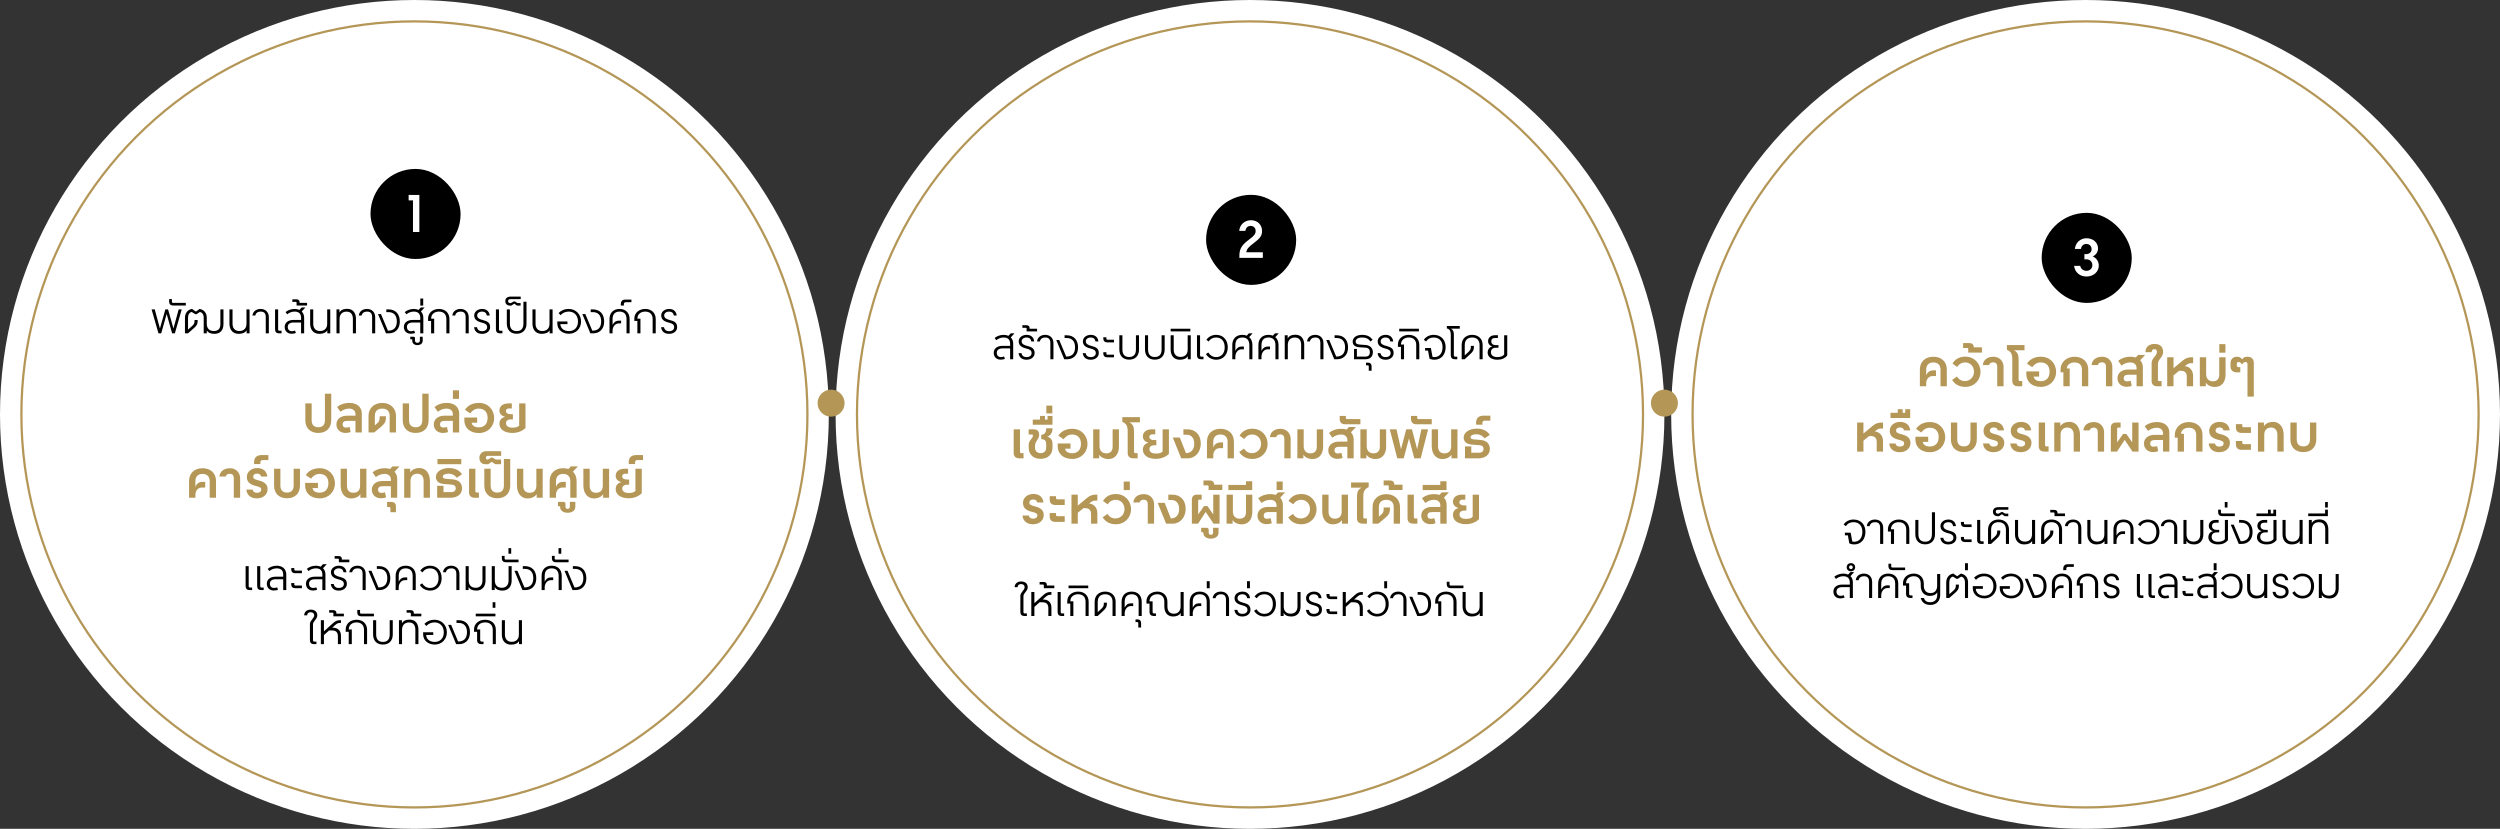 <svg width="1110" height="368" viewBox="0 0 1110 368" fill="none" xmlns="http://www.w3.org/2000/svg">
<rect x="0" y="0" width="1110" height="368" fill="#333333" stroke="none"/>
<circle cx="184" cy="184" r="183.5" fill="white" stroke="white"/>
<circle cx="184" cy="184" r="158.633" fill="white"/>
<circle cx="184" cy="184" r="174.5" stroke="#B49657"/>
<rect x="164.5" y="75" width="40" height="40" rx="20" fill="black"/>
<path d="M183.362 103V88.97H181.43V86.555H186.191V103H183.362Z" fill="white"/>
<path d="M70.361 148L67.302 137.36H68.707L71.007 145.853L73.419 137.36H74.617L77.01 145.853L79.329 137.36H80.697L77.638 148H76.421L73.99 139.374L71.576 148H70.361ZM76.818 135.65C75.754 135.65 75.089 135.023 75.089 133.921V132.8H76.324V133.864C76.324 134.339 76.495 134.472 76.875 134.472H82.499V135.65H76.818ZM97.851 137.36H99.219V143.934C99.219 146.613 97.775 148.228 95.21 148.228C93.443 148.228 92.398 147.677 91.809 146.746V148H90.441V141.065C90.441 139.621 89.776 138.728 88.75 138.519L87.211 139.507H86.736L85.121 138.519C84.114 138.728 83.487 139.621 83.487 141.065V146.328L85.159 144.865C85.995 144.124 86.375 143.611 86.375 142.661V142.072H87.743V142.623C87.743 143.839 87.42 144.523 86.147 145.644L83.468 148H82.119V141.065C82.119 139.032 83.335 137.474 85.254 137.151L86.964 138.348L88.617 137.17C90.631 137.493 91.809 139.032 91.809 141.065V143.744C91.809 145.625 92.797 146.974 94.925 146.974C96.882 146.974 97.851 145.891 97.851 143.934V137.36ZM105.945 148.228C103.38 148.228 101.879 146.423 101.879 143.744V137.36H103.247V143.744C103.247 145.682 104.292 146.974 106.249 146.974C108.377 146.974 109.441 145.625 109.441 143.744V137.36H110.809V148H109.498V146.651C108.928 147.639 107.769 148.228 105.945 148.228ZM117.998 148V140.875C117.998 139.089 117.276 138.348 115.699 138.348C114.464 138.348 113.533 139.013 113.362 140.096H112.089C112.26 138.329 113.723 137.17 115.699 137.17C117.827 137.17 119.366 138.538 119.366 140.875V148H117.998ZM123.854 148C122.733 148 122.125 147.373 122.125 146.214V137.36H123.493V146.157C123.493 146.632 123.645 146.86 124.025 146.86H125.013V148H123.854ZM133.976 138.31C134.66 138.994 135.04 139.944 135.04 141.065V148H133.672V143.193H130.328C128.656 143.193 127.763 143.934 127.763 145.15C127.763 146.328 128.447 147.05 129.644 147.05C130.062 147.05 130.651 146.917 130.974 146.765L131.373 147.81C130.936 148.057 130.195 148.19 129.492 148.19C127.611 148.19 126.395 146.974 126.395 145.15C126.395 143.269 127.953 142.053 130.252 142.053H133.672V141.065C133.672 139.279 132.646 138.348 130.803 138.348C129.359 138.348 128.238 138.937 127.535 139.564L126.794 138.576C127.554 137.911 128.998 137.17 130.803 137.17C131.601 137.17 132.323 137.322 132.931 137.607L133.938 136.505H135.61L133.976 138.31ZM131.685 135.65V134.472C131.685 134.13 131.533 134.035 131.229 134.035H129.804V132.895H131.59C132.426 132.895 133.015 133.294 133.015 134.111V134.472H136.34V135.65H131.685ZM141.774 148.228C139.209 148.228 137.708 146.423 137.708 143.744V137.36H139.076V143.744C139.076 145.682 140.121 146.974 142.078 146.974C144.206 146.974 145.27 145.625 145.27 143.744V137.36H146.638V148H145.327V146.651C144.757 147.639 143.598 148.228 141.774 148.228ZM149.4 148V137.36H150.711V138.785C151.243 137.74 152.326 137.113 154.131 137.113C156.715 137.113 158.045 138.918 158.045 141.597V148H156.677V141.597C156.677 139.64 155.822 138.367 153.865 138.367C151.832 138.367 150.768 139.716 150.768 141.597V148H149.4ZM165.22 148V140.875C165.22 139.089 164.498 138.348 162.921 138.348C161.686 138.348 160.755 139.013 160.584 140.096H159.311C159.482 138.329 160.945 137.17 162.921 137.17C165.049 137.17 166.588 138.538 166.588 140.875V148H165.22ZM171.379 148L167.826 139.45H169.156L172.253 146.822C174.609 146.822 176.186 145.663 176.186 142.699C176.186 139.887 174.723 138.576 172.424 138.576H171.531V137.36H172.424C175.654 137.36 177.516 139.431 177.516 142.756C177.516 146.252 175.293 148 172.709 148H171.379ZM186.894 138.31C187.578 138.994 187.958 139.944 187.958 141.065V148H186.59V143.193H183.246C181.574 143.193 180.681 143.934 180.681 145.15C180.681 146.328 181.365 147.05 182.562 147.05C182.98 147.05 183.569 146.917 183.892 146.765L184.291 147.81C183.854 148.057 183.113 148.19 182.41 148.19C180.529 148.19 179.313 146.974 179.313 145.15C179.313 143.269 180.871 142.053 183.17 142.053H186.59V141.065C186.59 139.279 185.564 138.348 183.721 138.348C182.277 138.348 181.156 138.937 180.453 139.564L179.712 138.576C180.472 137.911 181.916 137.17 183.721 137.17C184.519 137.17 185.241 137.322 185.849 137.607L186.856 136.505H188.528L186.894 138.31ZM185.325 153.244C183.976 153.244 183.026 152.465 183.026 151.211V150.622H182.152V149.52H183.615C184.014 149.52 184.242 149.729 184.242 150.09V151.173C184.242 151.876 184.698 152.199 185.325 152.199C185.971 152.199 186.427 151.876 186.427 151.173V149.52H187.681V151.211C187.681 152.465 186.712 153.244 185.325 153.244ZM186.617 135.688V132.553H187.909V135.688H186.617ZM191.405 148V142.509H190.056V141.483C190.056 138.88 192.184 137.17 194.901 137.17C197.618 137.17 199.556 138.88 199.556 141.673V148H198.188V141.673C198.188 139.488 196.877 138.348 194.901 138.348C192.925 138.348 191.424 139.488 191.424 141.483H192.773V148H191.405ZM206.745 148V140.875C206.745 139.089 206.023 138.348 204.446 138.348C203.211 138.348 202.28 139.013 202.109 140.096H200.836C201.007 138.329 202.47 137.17 204.446 137.17C206.574 137.17 208.113 138.538 208.113 140.875V148H206.745ZM214.026 148.228C211.917 148.228 210.72 147.107 210.492 145.283H211.765C212.012 146.385 212.677 147.05 214.045 147.05C215.451 147.05 216.287 146.309 216.287 145.302C216.287 144.048 215.451 143.611 213.817 143.212C211.803 142.718 210.549 141.825 210.549 140.039C210.549 138.405 212.069 137.17 214.083 137.17C216.059 137.17 217.256 138.329 217.427 140.096H216.154C215.983 139.013 215.28 138.348 214.045 138.348C212.715 138.348 211.86 139.127 211.86 140.039C211.86 141.198 212.886 141.73 214.368 142.091C216.515 142.623 217.617 143.326 217.617 145.264C217.617 146.955 216.192 148.228 214.026 148.228ZM221.915 148C220.794 148 220.186 147.373 220.186 146.214V137.36H221.554V146.157C221.554 146.632 221.706 146.86 222.086 146.86H223.074V148H221.915ZM232.399 133.959H233.767V143.687C233.767 146.48 232.114 148.19 229.397 148.19C226.68 148.19 225.027 146.48 225.027 143.687V137.36H226.395V143.687C226.395 145.872 227.421 147.012 229.397 147.012C231.373 147.012 232.399 145.872 232.399 143.687V133.959ZM226.387 135.688C225.285 135.688 224.354 135.004 224.354 133.769C224.354 132.382 225.19 131.679 226.938 131.679H231.194V132.819H226.862C225.874 132.819 225.608 133.085 225.608 133.674C225.608 134.187 225.874 134.548 226.482 134.548H226.881L228.192 133.807H228.496L229.788 134.548H231.156V135.688H229.56L228.325 134.814L227.071 135.688H226.387ZM240.485 148.228C237.92 148.228 236.419 146.423 236.419 143.744V137.36H237.787V143.744C237.787 145.682 238.832 146.974 240.789 146.974C242.917 146.974 243.981 145.625 243.981 143.744V137.36H245.349V148H244.038V146.651C243.468 147.639 242.309 148.228 240.485 148.228ZM252.633 148.19C249.783 148.19 247.446 146.48 247.446 143.592V142.737H251.949V143.915H248.814C248.814 145.549 250.163 147.012 252.614 147.012C254.932 147.012 256.623 145.435 256.623 142.775C256.623 139.982 254.894 138.348 252.519 138.348C251.075 138.348 249.802 138.899 248.871 139.944L248.016 138.994C249.042 137.949 250.429 137.17 252.538 137.17C255.559 137.17 257.991 139.45 257.991 142.756C257.991 145.986 255.597 148.19 252.633 148.19ZM262.112 148L258.559 139.45H259.889L262.986 146.822C265.342 146.822 266.919 145.663 266.919 142.699C266.919 139.887 265.456 138.576 263.157 138.576H262.264V137.36H263.157C266.387 137.36 268.249 139.431 268.249 142.756C268.249 146.252 266.026 148 263.442 148H262.112ZM275.081 137.17C277.798 137.17 279.546 138.88 279.546 141.673V148H278.178V141.673C278.178 139.488 277.057 138.348 275.081 138.348C273.105 138.348 271.984 139.488 271.984 141.673V144.238H272.022C272.383 143.421 273.143 142.376 274.758 142.376H275.765V143.592H274.72C273.086 143.592 271.984 145.131 271.984 146.803V148H270.616V141.673C270.616 138.88 272.364 137.17 275.081 137.17ZM275.638 135.65V135.023C275.638 133.807 276.265 133.066 277.538 133.009H280.35V134.187H277.861C277.272 134.206 277.006 134.491 277.006 135.061V135.65H275.638ZM282.991 148V142.509H281.642V141.483C281.642 138.88 283.77 137.17 286.487 137.17C289.204 137.17 291.142 138.88 291.142 141.673V148H289.774V141.673C289.774 139.488 288.463 138.348 286.487 138.348C284.511 138.348 283.01 139.488 283.01 141.483H284.359V148H282.991ZM297.058 148.228C294.949 148.228 293.752 147.107 293.524 145.283H294.797C295.044 146.385 295.709 147.05 297.077 147.05C298.483 147.05 299.319 146.309 299.319 145.302C299.319 144.048 298.483 143.611 296.849 143.212C294.835 142.718 293.581 141.825 293.581 140.039C293.581 138.405 295.101 137.17 297.115 137.17C299.091 137.17 300.288 138.329 300.459 140.096H299.186C299.015 139.013 298.312 138.348 297.077 138.348C295.747 138.348 294.892 139.127 294.892 140.039C294.892 141.198 295.918 141.73 297.4 142.091C299.547 142.623 300.649 143.326 300.649 145.264C300.649 146.955 299.224 148.228 297.058 148.228Z" fill="black"/>
<path d="M144.264 174.796H147.07V186.549C147.07 190.068 144.885 192.23 141.32 192.23C137.755 192.23 135.57 190.068 135.57 186.549V179.12H138.376V186.549C138.376 188.596 139.388 189.7 141.32 189.7C143.252 189.7 144.264 188.596 144.264 186.549V174.796ZM153.393 192.23C151.024 192.23 149.368 190.643 149.368 188.435C149.368 186.112 151.254 184.571 154.083 184.571H157.832V183.858C157.832 182.593 156.958 181.42 155.049 181.42C153.485 181.42 152.197 182.018 151.162 182.823L149.69 180.73C150.633 179.856 152.542 178.89 155.141 178.89C158.683 178.89 160.638 180.868 160.638 183.605V192H157.832V186.871H154.129C152.772 186.871 152.128 187.446 152.128 188.435C152.128 189.401 152.68 189.838 153.577 189.838C154.129 189.838 154.773 189.723 155.21 189.562L155.693 191.793C155.118 192.069 154.29 192.23 153.393 192.23ZM169.719 178.89C173.284 178.89 175.814 181.236 175.814 184.571V192H173.008V184.571C173.008 182.616 171.835 181.42 169.719 181.42C167.603 181.42 166.43 182.616 166.43 184.571V188.895L167.442 187.975C168.201 187.285 168.546 186.917 168.546 185.537V184.824H171.352V185.491C171.352 186.963 170.915 188.044 169.328 189.378L166.177 192H163.624V184.571C163.624 181.236 166.154 178.89 169.719 178.89ZM187.502 174.796H190.307V186.549C190.307 190.068 188.123 192.23 184.558 192.23C180.993 192.23 178.808 190.068 178.808 186.549V179.12H181.614V186.549C181.614 188.596 182.626 189.7 184.558 189.7C186.49 189.7 187.502 188.596 187.502 186.549V174.796ZM196.63 192.23C194.261 192.23 192.605 190.643 192.605 188.435C192.605 186.112 194.491 184.571 197.32 184.571H201.069V183.858C201.069 182.593 200.195 181.42 198.286 181.42C196.722 181.42 195.434 182.018 194.399 182.823L192.927 180.73C193.87 179.856 195.779 178.89 198.378 178.89C201.92 178.89 203.875 180.868 203.875 183.605V192H201.069V186.871H197.366C196.009 186.871 195.365 187.446 195.365 188.435C195.365 189.401 195.917 189.838 196.814 189.838C197.366 189.838 198.01 189.723 198.447 189.562L198.93 191.793C198.355 192.069 197.527 192.23 196.63 192.23ZM201.088 177.096V173.301H203.802V177.096H201.088ZM212.634 192.276C208.264 192.276 206.171 189.608 206.171 186.664V185.399H211.852V187.699H209.437C209.621 188.826 210.518 189.746 212.588 189.746C215.072 189.746 216.498 188.159 216.498 185.56C216.498 182.984 215.072 181.42 212.542 181.42C210.863 181.42 209.621 182.34 208.793 183.536L206.447 181.949C207.735 179.994 209.782 178.89 212.657 178.89C216.613 178.89 219.396 181.788 219.396 185.629C219.396 189.401 216.567 192.276 212.634 192.276ZM227.499 192.23C224.049 192.23 221.749 190.643 221.749 188.159C221.749 186.618 222.6 185.468 224.187 185.1V185.054C222.738 184.64 221.749 183.743 221.749 182.225C221.749 180.362 223.312 179.12 225.659 179.12H227.246V181.351H225.981C225.13 181.351 224.624 181.788 224.624 182.524C224.624 183.329 225.383 183.904 226.717 183.904H227.729V186.204H226.855C225.429 186.204 224.67 186.871 224.67 187.906C224.67 189.171 225.705 189.884 227.614 189.884C228.994 189.884 229.914 189.608 230.512 188.964V179.12H233.318V189.999C232.214 191.149 230.213 192.23 227.499 192.23ZM89.935 207.89C93.5 207.89 95.915 210.052 95.915 213.571V221H93.109V213.571C93.109 211.524 91.867 210.42 89.935 210.42C88.003 210.42 86.761 211.524 86.761 213.571V216.101H86.807C87.244 214.79 88.394 213.939 89.889 213.939H91.108V216.469H89.613C87.934 216.469 86.761 217.872 86.761 219.666V221H83.955V213.571C83.955 210.052 86.37 207.89 89.935 207.89ZM103.813 221V212.306C103.813 211.156 103.261 210.374 102.042 210.374C100.823 210.374 100.363 210.926 100.225 211.593H97.419C97.626 209.178 99.558 207.89 102.134 207.89C104.779 207.89 106.619 209.868 106.619 212.306V221H103.813ZM113.998 221.276C111.353 221.276 109.582 219.781 109.375 217.389H112.158C112.342 218.309 112.986 218.792 114.09 218.792C115.355 218.792 115.999 218.217 115.999 217.366C115.999 216.607 115.493 216.216 113.814 215.825C110.778 215.112 109.605 213.87 109.605 211.777C109.605 209.431 111.629 207.821 114.182 207.821C116.827 207.821 118.46 209.224 118.69 211.593H115.93C115.769 210.742 115.194 210.282 114.09 210.282C113.055 210.282 112.411 210.834 112.411 211.662C112.411 212.421 112.963 212.858 114.619 213.249C117.678 213.962 118.805 215.227 118.805 217.136C118.805 219.62 116.827 221.276 113.998 221.276ZM112.811 206.05V205.291C112.811 203.083 113.984 202.048 116.261 202.048H119.159V204.279H116.652C115.939 204.279 115.617 204.647 115.617 205.337V206.05H112.811ZM127.439 221.23C123.874 221.23 121.689 219.068 121.689 215.549V208.12H124.495V215.549C124.495 217.596 125.507 218.7 127.439 218.7C129.371 218.7 130.383 217.596 130.383 215.549V208.12H133.189V215.549C133.189 219.068 131.004 221.23 127.439 221.23ZM141.95 221.276C137.58 221.276 135.487 218.608 135.487 215.664V214.399H141.168V216.699H138.753C138.937 217.826 139.834 218.746 141.904 218.746C144.388 218.746 145.814 217.159 145.814 214.56C145.814 211.984 144.388 210.42 141.858 210.42C140.179 210.42 138.937 211.34 138.109 212.536L135.763 210.949C137.051 208.994 139.098 207.89 141.973 207.89C145.929 207.89 148.712 210.788 148.712 214.629C148.712 218.401 145.883 221.276 141.95 221.276ZM156.032 221.322C152.973 221.322 151.248 218.884 151.248 215.503V208.12H154.054V215.641C154.054 217.78 155.112 218.792 156.883 218.792C158.723 218.792 159.873 217.757 159.873 215.641V208.12H162.679V221H160.011V219.39C159.252 220.609 157.642 221.322 156.032 221.322ZM177.395 207.085L175.164 209.454C175.946 210.259 176.36 211.363 176.36 212.605V221H173.554V215.871H169.851C168.494 215.871 167.85 216.446 167.85 217.435C167.85 218.401 168.402 218.838 169.299 218.838C169.851 218.838 170.495 218.723 170.932 218.562L171.415 220.793C170.84 221.069 170.012 221.23 169.115 221.23C166.746 221.23 165.09 219.643 165.09 217.435C165.09 215.112 166.976 213.571 169.805 213.571H173.554V212.858C173.554 211.593 172.68 210.42 170.771 210.42C169.207 210.42 167.919 211.018 166.884 211.823L165.412 209.73C166.355 208.856 168.264 207.89 170.863 207.89C171.737 207.89 172.519 208.005 173.186 208.235L174.244 207.085H177.395ZM173.344 227.417V225.669C173.344 225.278 173.206 225.14 172.861 225.14H171.872V222.84H173.597C174.862 222.84 175.782 223.392 175.782 224.91V227.417H173.344ZM179.462 221V208.12H182.13V209.73C182.889 208.511 184.499 207.798 186.109 207.798C189.168 207.798 190.893 210.236 190.893 213.617V221H188.087V213.479C188.087 211.455 186.96 210.328 185.258 210.328C183.487 210.328 182.268 211.478 182.268 213.479V221H179.462ZM194.109 221V215.71H196.915V218.516H200.204C201.699 218.516 202.343 217.826 202.343 216.837C202.343 215.871 201.883 215.273 200.503 215.158L197.237 214.905C194.73 214.721 193.534 213.571 193.534 211.731C193.534 209.477 196.064 207.821 199.284 207.821C201.883 207.821 203.746 208.603 205.149 210.558L202.849 212.122C201.906 210.949 200.687 210.305 199.192 210.305C197.513 210.305 196.593 210.903 196.593 211.57C196.593 212.191 196.961 212.49 197.973 212.582L201.17 212.858C204.068 213.111 205.149 214.905 205.149 216.837C205.149 219.459 202.941 221 200.112 221H194.109ZM194.232 206.096V203.796H204.812V206.096H194.232ZM210.815 221C209.113 221 208.262 220.126 208.262 218.608V208.12H211.068V218.01C211.068 218.539 211.275 218.7 211.758 218.7H212.632V221H210.815ZM223.731 203.796H226.537V215.549C226.537 219.068 224.352 221.23 220.787 221.23C217.222 221.23 215.037 219.068 215.037 215.549V208.12H217.843V215.549C217.843 217.596 218.855 218.7 220.787 218.7C222.719 218.7 223.731 217.596 223.731 215.549V203.796ZM215.31 206.096C213.746 206.096 212.849 204.808 212.849 203.313C212.849 201.634 213.976 200.323 215.977 200.323H222.509V202.393H216.575C216.069 202.393 215.747 202.692 215.747 203.198C215.747 203.704 215.977 204.026 216.345 204.026H216.598L218.185 203.129H218.553L220.117 204.026H222.463V206.096H219.841L218.346 205.038L216.828 206.096H215.31ZM234.308 221.322C231.249 221.322 229.524 218.884 229.524 215.503V208.12H232.33V215.641C232.33 217.78 233.388 218.792 235.159 218.792C236.999 218.792 238.149 217.757 238.149 215.641V208.12H240.955V221H238.287V219.39C237.528 220.609 235.918 221.322 234.308 221.322ZM254.384 209.431C255.419 210.397 256.017 211.823 256.017 213.571V221H253.211V213.571C253.211 211.524 251.969 210.42 250.037 210.42C248.105 210.42 246.863 211.524 246.863 213.571V216.101H246.909C247.346 214.79 248.496 213.939 249.991 213.939H251.21V216.469H249.715C248.036 216.469 246.863 217.872 246.863 219.666V221H244.057V213.571C244.057 210.052 246.472 207.89 250.037 207.89C250.888 207.89 251.67 208.005 252.36 208.235L253.441 207.085H256.592L254.384 209.431ZM252.047 227.67C250.299 227.67 248.689 226.796 248.689 225.094V224.795H247.746V222.84H250.046C250.713 222.84 251.081 223.093 251.081 223.76V225.071C251.081 225.646 251.541 225.945 252.07 225.945C252.576 225.945 253.013 225.646 253.013 225.071V222.84H255.451V225.094C255.451 226.796 253.772 227.67 252.047 227.67ZM263.8 221.322C260.741 221.322 259.016 218.884 259.016 215.503V208.12H261.822V215.641C261.822 217.78 262.88 218.792 264.651 218.792C266.491 218.792 267.641 217.757 267.641 215.641V208.12H270.447V221H267.779V219.39C267.02 220.609 265.41 221.322 263.8 221.322ZM279.114 221.23C275.664 221.23 273.364 219.643 273.364 217.159C273.364 215.618 274.215 214.468 275.802 214.1V214.054C274.353 213.64 273.364 212.743 273.364 211.225C273.364 209.362 274.928 208.12 277.274 208.12H278.861V210.351H277.596C276.745 210.351 276.239 210.788 276.239 211.524C276.239 212.329 276.998 212.904 278.332 212.904H279.344V215.204H278.47C277.044 215.204 276.285 215.871 276.285 216.906C276.285 218.171 277.32 218.884 279.229 218.884C280.609 218.884 281.529 218.608 282.127 217.964V208.12H284.933V218.999C283.829 220.149 281.828 221.23 279.114 221.23ZM279.157 206.05V205.291C279.157 203.083 280.33 202.048 282.607 202.048H285.505V204.279H282.998C282.285 204.279 281.963 204.647 281.963 205.337V206.05H279.157Z" fill="#B49657"/>
<path d="M110.782 262C109.661 262 109.053 261.373 109.053 260.214V251.36H110.421V260.157C110.421 260.632 110.573 260.86 110.953 260.86H111.941V262H110.782ZM115.912 262C114.791 262 114.183 261.373 114.183 260.214V251.36H115.551V260.157C115.551 260.632 115.703 260.86 116.083 260.86H117.071V262H115.912ZM121.56 262.19C119.679 262.19 118.463 260.974 118.463 259.15C118.463 257.269 120.021 256.053 122.32 256.053H125.74V255.065C125.74 253.279 124.714 252.348 122.871 252.348C121.427 252.348 120.306 252.937 119.603 253.564L118.862 252.576C119.622 251.911 121.066 251.17 122.871 251.17C125.436 251.17 127.108 252.709 127.108 255.065V262H125.74V257.193H122.396C120.724 257.193 119.831 257.934 119.831 259.15C119.831 260.328 120.515 261.05 121.712 261.05C122.13 261.05 122.719 260.917 123.042 260.765L123.441 261.81C123.004 262.057 122.263 262.19 121.56 262.19ZM131.03 254.514C129.966 254.514 129.301 253.887 129.301 252.785V252.234H130.669V252.728C130.669 253.203 130.821 253.336 131.201 253.336H134.051V254.514H131.03ZM131.03 261.164C129.966 261.164 129.301 260.537 129.301 259.435V258.884H130.669V259.378C130.669 259.853 130.821 259.986 131.201 259.986H134.051V261.164H131.03ZM143.43 252.31C144.114 252.994 144.494 253.944 144.494 255.065V262H143.126V257.193H139.782C138.11 257.193 137.217 257.934 137.217 259.15C137.217 260.328 137.901 261.05 139.098 261.05C139.516 261.05 140.105 260.917 140.428 260.765L140.827 261.81C140.39 262.057 139.649 262.19 138.946 262.19C137.065 262.19 135.849 260.974 135.849 259.15C135.849 257.269 137.407 256.053 139.706 256.053H143.126V255.065C143.126 253.279 142.1 252.348 140.257 252.348C138.813 252.348 137.692 252.937 136.989 253.564L136.248 252.576C137.008 251.911 138.452 251.17 140.257 251.17C141.055 251.17 141.777 251.322 142.385 251.607L143.392 250.505H145.064L143.43 252.31ZM150.411 262.228C148.302 262.228 147.105 261.107 146.877 259.283H148.15C148.397 260.385 149.062 261.05 150.43 261.05C151.836 261.05 152.672 260.309 152.672 259.302C152.672 258.048 151.836 257.611 150.202 257.212C148.188 256.718 146.934 255.825 146.934 254.039C146.934 252.405 148.454 251.17 150.468 251.17C152.444 251.17 153.641 252.329 153.812 254.096H152.539C152.368 253.013 151.665 252.348 150.43 252.348C149.1 252.348 148.245 253.127 148.245 254.039C148.245 255.198 149.271 255.73 150.753 256.091C152.9 256.623 154.002 257.326 154.002 259.264C154.002 260.955 152.577 262.228 150.411 262.228ZM150.453 249.65V248.472C150.453 248.13 150.301 248.035 149.997 248.035H148.572V246.895H150.358C151.194 246.895 151.783 247.294 151.783 248.111V248.472H155.108V249.65H150.453ZM160.998 262V254.875C160.998 253.089 160.276 252.348 158.699 252.348C157.464 252.348 156.533 253.013 156.362 254.096H155.089C155.26 252.329 156.723 251.17 158.699 251.17C160.827 251.17 162.366 252.538 162.366 254.875V262H160.998ZM167.158 262L163.605 253.45H164.935L168.032 260.822C170.388 260.822 171.965 259.663 171.965 256.699C171.965 253.887 170.502 252.576 168.203 252.576H167.31V251.36H168.203C171.433 251.36 173.295 253.431 173.295 256.756C173.295 260.252 171.072 262 168.488 262H167.158ZM180.127 251.17C182.844 251.17 184.592 252.88 184.592 255.673V262H183.224V255.673C183.224 253.488 182.103 252.348 180.127 252.348C178.151 252.348 177.03 253.488 177.03 255.673V258.238H177.068C177.429 257.421 178.189 256.376 179.804 256.376H180.811V257.592H179.766C178.132 257.592 177.03 259.131 177.03 260.803V262H175.662V255.673C175.662 252.88 177.41 251.17 180.127 251.17ZM191.002 262.228C189.083 262.228 187.297 261.278 186.404 259.701L187.43 258.998C188.171 260.233 189.406 261.05 190.926 261.05C193.32 261.05 194.745 259.283 194.726 256.699C194.707 254.02 193.32 252.348 190.926 252.348C189.653 252.348 188.399 252.861 187.62 254.134L186.594 253.374C187.544 251.968 189.159 251.17 190.926 251.17C194.156 251.17 196.094 253.526 196.094 256.699C196.094 259.777 194.194 262.228 191.002 262.228ZM202.617 262V254.875C202.617 253.089 201.895 252.348 200.318 252.348C199.083 252.348 198.152 253.013 197.981 254.096H196.708C196.879 252.329 198.342 251.17 200.318 251.17C202.446 251.17 203.985 252.538 203.985 254.875V262H202.617ZM211.512 262.228C209.688 262.228 208.624 261.639 208.054 260.651V262H206.743V251.36H208.111V257.744C208.111 259.625 209.08 260.974 211.208 260.974C213.165 260.974 214.21 259.682 214.21 257.744V251.36H215.578V257.744C215.578 260.423 214.077 262.228 211.512 262.228ZM223.109 262.228C221.285 262.228 220.221 261.639 219.651 260.651V262H218.34V251.36H219.708V257.744C219.708 259.625 220.677 260.974 222.805 260.974C224.762 260.974 225.807 259.682 225.807 257.744V251.36H227.175V257.744C227.175 260.423 225.674 262.228 223.109 262.228ZM224.541 249.65C223.477 249.65 222.812 249.023 222.812 247.921V246.8H224.047V247.864C224.047 248.339 224.218 248.472 224.598 248.472H230.222V249.65H224.541ZM225.757 245.85V243.38H226.973V245.85H225.757ZM231.97 262L228.417 253.45H229.747L232.844 260.822C235.2 260.822 236.777 259.663 236.777 256.699C236.777 253.887 235.314 252.576 233.015 252.576H232.122V251.36H233.015C236.245 251.36 238.107 253.431 238.107 256.756C238.107 260.252 235.884 262 233.3 262H231.97ZM244.939 251.17C247.656 251.17 249.404 252.88 249.404 255.673V262H248.036V255.673C248.036 253.488 246.915 252.348 244.939 252.348C242.963 252.348 241.842 253.488 241.842 255.673V258.238H241.88C242.241 257.421 243.001 256.376 244.616 256.376H245.623V257.592H244.578C242.944 257.592 241.842 259.131 241.842 260.803V262H240.474V255.673C240.474 252.88 242.222 251.17 244.939 251.17ZM246.769 249.65C245.705 249.65 245.04 249.023 245.04 247.921V246.8H246.275V247.864C246.275 248.339 246.446 248.472 246.826 248.472H252.45V249.65H246.769ZM247.985 245.85V243.38H249.201V245.85H247.985ZM254.198 262L250.645 253.45H251.975L255.072 260.822C257.428 260.822 259.005 259.663 259.005 256.699C259.005 253.887 257.542 252.576 255.243 252.576H254.35V251.36H255.243C258.473 251.36 260.335 253.431 260.335 256.756C260.335 260.252 258.112 262 255.528 262H254.198ZM139.335 286C138.214 286 137.606 285.373 137.606 284.214V276.994C137.606 275.531 139.506 274.543 139.506 273.213C139.506 272.339 138.898 271.826 137.891 271.826C136.96 271.826 136.39 272.339 136.39 273.213H135.06C135.06 271.712 136.257 270.667 137.891 270.667C139.715 270.667 140.874 271.598 140.874 273.213C140.874 274.942 138.974 275.797 138.974 277.184V284.157C138.974 284.632 139.126 284.86 139.506 284.86H140.494V286H139.335ZM150.897 276.595C150.023 276.595 149.567 276.861 148.75 277.583L147.515 278.685H147.724C150.118 278.685 151.391 280.091 151.391 282.295V286H150.023V282.523C150.023 280.87 149.282 279.92 147.496 279.92H146.128L143.829 281.972V286H142.461V275.36H143.829V280.319L147.838 276.69C148.807 275.797 149.719 275.36 150.878 275.36H151.391V276.595H150.897ZM148.032 273.65V272.472C148.032 272.13 147.88 272.035 147.576 272.035H146.151V270.895H147.937C148.773 270.895 149.362 271.294 149.362 272.111V272.472H152.687V273.65H148.032ZM154.834 286V280.509H153.485V279.483C153.485 276.88 155.613 275.17 158.33 275.17C161.047 275.17 162.985 276.88 162.985 279.673V286H161.617V279.673C161.617 277.488 160.306 276.348 158.33 276.348C156.354 276.348 154.853 277.488 154.853 279.483H156.202V286H154.834ZM160.351 273.65C159.287 273.65 158.622 273.023 158.622 271.921V270.8H159.857V271.864C159.857 272.339 160.028 272.472 160.408 272.472H166.032V273.65H160.351ZM170.022 286.19C167.305 286.19 165.652 284.48 165.652 281.687V275.36H167.02V281.687C167.02 283.872 168.046 285.012 170.022 285.012C171.998 285.012 173.024 283.872 173.024 281.687V275.36H174.392V281.687C174.392 284.48 172.739 286.19 170.022 286.19ZM177.139 286V275.36H178.45V276.785C178.982 275.74 180.065 275.113 181.87 275.113C184.454 275.113 185.784 276.918 185.784 279.597V286H184.416V279.597C184.416 277.64 183.561 276.367 181.604 276.367C179.571 276.367 178.507 277.716 178.507 279.597V286H177.139ZM182.414 273.65V272.472C182.414 272.13 182.262 272.035 181.958 272.035H180.533V270.895H182.319C183.155 270.895 183.744 271.294 183.744 272.111V272.472H187.069V273.65H182.414ZM193.054 286.19C190.204 286.19 187.867 284.48 187.867 281.592V280.737H192.37V281.915H189.235C189.235 283.549 190.584 285.012 193.035 285.012C195.353 285.012 197.044 283.435 197.044 280.775C197.044 277.982 195.315 276.348 192.94 276.348C191.496 276.348 190.223 276.899 189.292 277.944L188.437 276.994C189.463 275.949 190.85 275.17 192.959 275.17C195.98 275.17 198.412 277.45 198.412 280.756C198.412 283.986 196.018 286.19 193.054 286.19ZM202.533 286L198.98 277.45H200.31L203.407 284.822C205.763 284.822 207.34 283.663 207.34 280.699C207.34 277.887 205.877 276.576 203.578 276.576H202.685V275.36H203.578C206.808 275.36 208.67 277.431 208.67 280.756C208.67 284.252 206.447 286 203.863 286H202.533ZM213.659 286C212.538 286 211.835 285.373 211.835 284.214V280.509H210.467V279.483C210.467 276.88 212.595 275.17 215.407 275.17C218.219 275.17 220.157 276.88 220.157 279.673V286H218.789V279.673C218.789 277.488 217.478 276.348 215.407 276.348C213.336 276.348 211.835 277.488 211.835 279.483H213.203V284.157C213.203 284.632 213.45 284.86 213.83 284.86H214.685V286H213.659ZM211.229 273.65V272.472H219.969V273.65H211.229ZM218.734 269.85V267.38H219.95V269.85H218.734ZM226.885 286.228C224.32 286.228 222.819 284.423 222.819 281.744V275.36H224.187V281.744C224.187 283.682 225.232 284.974 227.189 284.974C229.317 284.974 230.381 283.625 230.381 281.744V275.36H231.749V286H230.438V284.651C229.868 285.639 228.709 286.228 226.885 286.228Z" fill="black"/>
<circle cx="555" cy="184" r="183.5" fill="white" stroke="white"/>
<circle cx="555" cy="184" r="158.633" fill="white"/>
<circle cx="555" cy="184" r="174.5" stroke="#B49657"/>
<rect x="535.5" y="86.5" width="40" height="40" rx="20" fill="black"/>
<path d="M550.281 114.5V113.603C550.281 112.016 550.557 110.774 551.27 109.624C551.983 108.474 553.11 107.439 554.858 106.151C555.87 105.415 556.537 104.817 556.951 104.242C557.365 103.69 557.503 103.161 557.503 102.517C557.503 101.206 556.629 100.309 555.249 100.309C553.984 100.309 553.179 101.114 552.926 102.517H550.212C550.327 101.114 550.948 99.918 551.868 99.09C552.788 98.262 554.007 97.779 555.456 97.779C556.859 97.779 558.124 98.285 558.975 99.113C559.826 99.964 560.355 101.16 560.355 102.54C560.355 103.552 560.148 104.357 559.619 105.162C559.09 105.967 558.216 106.749 556.905 107.738C555.594 108.727 554.743 109.44 554.214 110.084C553.662 110.751 553.432 111.349 553.363 112.016H560.7V114.5H550.281Z" fill="white"/>
<path d="M448.793 149.81C449.477 150.494 449.857 151.444 449.857 152.565V159.5H448.489V154.693H445.145C443.473 154.693 442.58 155.434 442.58 156.65C442.58 157.828 443.264 158.55 444.461 158.55C444.879 158.55 445.468 158.417 445.791 158.265L446.19 159.31C445.753 159.557 445.012 159.69 444.309 159.69C442.428 159.69 441.212 158.474 441.212 156.65C441.212 154.769 442.77 153.553 445.069 153.553H448.489V152.565C448.489 150.779 447.463 149.848 445.62 149.848C444.176 149.848 443.055 150.437 442.352 151.064L441.611 150.076C442.371 149.411 443.815 148.67 445.62 148.67C446.418 148.67 447.14 148.822 447.748 149.107L448.755 148.005H450.427L448.793 149.81ZM455.774 159.728C453.665 159.728 452.468 158.607 452.24 156.783H453.513C453.76 157.885 454.425 158.55 455.793 158.55C457.199 158.55 458.035 157.809 458.035 156.802C458.035 155.548 457.199 155.111 455.565 154.712C453.551 154.218 452.297 153.325 452.297 151.539C452.297 149.905 453.817 148.67 455.831 148.67C457.807 148.67 459.004 149.829 459.175 151.596H457.902C457.731 150.513 457.028 149.848 455.793 149.848C454.463 149.848 453.608 150.627 453.608 151.539C453.608 152.698 454.634 153.23 456.116 153.591C458.263 154.123 459.365 154.826 459.365 156.764C459.365 158.455 457.94 159.728 455.774 159.728ZM455.816 147.15V145.972C455.816 145.63 455.664 145.535 455.36 145.535H453.935V144.395H455.721C456.557 144.395 457.146 144.794 457.146 145.611V145.972H460.471V147.15H455.816ZM466.361 159.5V152.375C466.361 150.589 465.639 149.848 464.062 149.848C462.827 149.848 461.896 150.513 461.725 151.596H460.452C460.623 149.829 462.086 148.67 464.062 148.67C466.19 148.67 467.729 150.038 467.729 152.375V159.5H466.361ZM472.521 159.5L468.968 150.95H470.298L473.395 158.322C475.751 158.322 477.328 157.163 477.328 154.199C477.328 151.387 475.865 150.076 473.566 150.076H472.673V148.86H473.566C476.796 148.86 478.658 150.931 478.658 154.256C478.658 157.752 476.435 159.5 473.851 159.5H472.521ZM484.274 159.728C482.165 159.728 480.968 158.607 480.74 156.783H482.013C482.26 157.885 482.925 158.55 484.293 158.55C485.699 158.55 486.535 157.809 486.535 156.802C486.535 155.548 485.699 155.111 484.065 154.712C482.051 154.218 480.797 153.325 480.797 151.539C480.797 149.905 482.317 148.67 484.331 148.67C486.307 148.67 487.504 149.829 487.675 151.596H486.402C486.231 150.513 485.528 149.848 484.293 149.848C482.963 149.848 482.108 150.627 482.108 151.539C482.108 152.698 483.134 153.23 484.616 153.591C486.763 154.123 487.865 154.826 487.865 156.764C487.865 158.455 486.44 159.728 484.274 159.728ZM491.593 152.014C490.529 152.014 489.864 151.387 489.864 150.285V149.734H491.232V150.228C491.232 150.703 491.384 150.836 491.764 150.836H494.614V152.014H491.593ZM491.593 158.664C490.529 158.664 489.864 158.037 489.864 156.935V156.384H491.232V156.878C491.232 157.353 491.384 157.486 491.764 157.486H494.614V158.664H491.593ZM501.352 159.69C498.635 159.69 496.982 157.98 496.982 155.187V148.86H498.35V155.187C498.35 157.372 499.376 158.512 501.352 158.512C503.328 158.512 504.354 157.372 504.354 155.187V148.86H505.722V155.187C505.722 157.98 504.069 159.69 501.352 159.69ZM512.744 159.69C510.027 159.69 508.374 157.98 508.374 155.187V148.86H509.742V155.187C509.742 157.372 510.768 158.512 512.744 158.512C514.72 158.512 515.746 157.372 515.746 155.187V148.86H517.114V155.187C517.114 157.98 515.461 159.69 512.744 159.69ZM523.833 159.728C521.268 159.728 519.767 157.923 519.767 155.244V148.86H521.135V155.244C521.135 157.182 522.18 158.474 524.137 158.474C526.265 158.474 527.329 157.125 527.329 155.244V148.86H528.697V159.5H527.386V158.151C526.816 159.139 525.657 159.728 523.833 159.728ZM519.774 147.15V145.972H528.514V147.15H519.774ZM533.188 159.5C532.067 159.5 531.459 158.873 531.459 157.714V148.86H532.827V157.657C532.827 158.132 532.979 158.36 533.359 158.36H534.347V159.5H533.188ZM540.042 159.728C538.123 159.728 536.337 158.778 535.444 157.201L536.47 156.498C537.211 157.733 538.446 158.55 539.966 158.55C542.36 158.55 543.785 156.783 543.766 154.199C543.747 151.52 542.36 149.848 539.966 149.848C538.693 149.848 537.439 150.361 536.66 151.634L535.634 150.874C536.584 149.468 538.199 148.67 539.966 148.67C543.196 148.67 545.134 151.026 545.134 154.199C545.134 157.277 543.234 159.728 540.042 159.728ZM554.64 149.677C555.552 150.456 556.065 151.653 556.065 153.173V159.5H554.697V153.173C554.697 150.988 553.576 149.848 551.6 149.848C549.624 149.848 548.503 150.988 548.503 153.173V155.738H548.541C548.902 154.921 549.662 153.876 551.277 153.876H552.284V155.092H551.239C549.605 155.092 548.503 156.631 548.503 158.303V159.5H547.135V153.173C547.135 150.38 548.883 148.67 551.6 148.67C552.322 148.67 552.987 148.784 553.557 149.031L554.488 148.005H556.16L554.64 149.677ZM566.237 149.677C567.149 150.456 567.662 151.653 567.662 153.173V159.5H566.294V153.173C566.294 150.988 565.173 149.848 563.197 149.848C561.221 149.848 560.1 150.988 560.1 153.173V155.738H560.138C560.499 154.921 561.259 153.876 562.874 153.876H563.881V155.092H562.836C561.202 155.092 560.1 156.631 560.1 158.303V159.5H558.732V153.173C558.732 150.38 560.48 148.67 563.197 148.67C563.919 148.67 564.584 148.784 565.154 149.031L566.085 148.005H567.757L566.237 149.677ZM570.424 159.5V148.86H571.735V150.285C572.267 149.24 573.35 148.613 575.155 148.613C577.739 148.613 579.069 150.418 579.069 153.097V159.5H577.701V153.097C577.701 151.14 576.846 149.867 574.889 149.867C572.856 149.867 571.792 151.216 571.792 153.097V159.5H570.424ZM586.243 159.5V152.375C586.243 150.589 585.521 149.848 583.944 149.848C582.709 149.848 581.778 150.513 581.607 151.596H580.334C580.505 149.829 581.968 148.67 583.944 148.67C586.072 148.67 587.611 150.038 587.611 152.375V159.5H586.243ZM592.403 159.5L588.85 150.95H590.18L593.277 158.322C595.633 158.322 597.21 157.163 597.21 154.199C597.21 151.387 595.747 150.076 593.448 150.076H592.555V148.86H593.448C596.678 148.86 598.54 150.931 598.54 154.256C598.54 157.752 596.317 159.5 593.733 159.5H592.403ZM601.192 159.5V154.94H602.465V158.322H606.341C607.614 158.322 608.222 157.543 608.222 156.441V156.27C608.222 155.244 607.709 154.446 606.189 154.351L603.548 154.18C601.8 154.066 600.584 153.268 600.584 151.729C600.584 150.076 601.99 148.67 604.783 148.67C607.139 148.67 608.488 149.544 609.457 150.874L608.431 151.634C607.652 150.38 606.455 149.848 604.783 149.848C602.845 149.848 601.914 150.646 601.914 151.691C601.914 152.546 602.579 152.907 603.89 153.002L606.36 153.173C608.374 153.306 609.552 154.731 609.552 156.213V156.403C609.552 158.265 608.431 159.5 606.322 159.5H601.192ZM607.729 164.611V162.73C607.729 162.312 607.596 162.198 607.273 162.198H606.513V161.02H607.482C608.356 161.02 608.983 161.59 608.983 162.559V164.611H607.729ZM615.177 159.728C613.068 159.728 611.871 158.607 611.643 156.783H612.916C613.163 157.885 613.828 158.55 615.196 158.55C616.602 158.55 617.438 157.809 617.438 156.802C617.438 155.548 616.602 155.111 614.968 154.712C612.954 154.218 611.7 153.325 611.7 151.539C611.7 149.905 613.22 148.67 615.234 148.67C617.21 148.67 618.407 149.829 618.578 151.596H617.305C617.134 150.513 616.431 149.848 615.196 149.848C613.866 149.848 613.011 150.627 613.011 151.539C613.011 152.698 614.037 153.23 615.519 153.591C617.666 154.123 618.768 154.826 618.768 156.764C618.768 158.455 617.343 159.728 615.177 159.728ZM622.022 159.5V154.009H620.673V152.983C620.673 150.38 622.801 148.67 625.518 148.67C628.235 148.67 630.173 150.38 630.173 153.173V159.5H628.805V153.173C628.805 150.988 627.494 149.848 625.518 149.848C623.542 149.848 622.041 150.988 622.041 152.983H623.39V159.5H622.022ZM621.249 147.15V145.972H629.989V147.15H621.249ZM636.582 148.67C639.907 148.67 641.864 151.026 641.864 154.104C641.864 157.41 639.945 159.728 636.848 159.728C636.05 159.728 635.138 159.5 634.701 159.234L634.055 155.681H632.744V154.503L635.309 154.522L636.031 158.436C636.278 158.512 636.487 158.55 636.772 158.55C639.071 158.55 640.496 156.916 640.496 154.104C640.496 151.52 639.071 149.848 636.582 149.848C635.195 149.848 633.979 150.361 633.2 151.634L632.174 150.874C633.124 149.468 634.701 148.67 636.582 148.67ZM645.875 159.5C644.754 159.5 644.146 158.873 644.146 157.714V148.499C644.146 146.884 643.538 146.067 642.398 145.82V144.756H648.136V145.934H644.26V145.953C645.039 146.447 645.514 147.055 645.514 148.328V157.657C645.514 158.132 645.666 158.36 646.046 158.36H647.034V159.5H645.875ZM653.637 148.67C656.354 148.67 658.292 150.38 658.292 153.173V159.5H656.924V153.173C656.924 150.988 655.613 149.848 653.637 149.848C651.661 149.848 650.35 150.988 650.35 153.173V157.79L651.908 156.346C652.725 155.605 653.048 155.016 653.048 154.142V153.572H654.416V154.104C654.416 155.244 654.074 156.042 652.896 157.125L650.331 159.5H648.982V153.173C648.982 150.38 650.92 148.67 653.637 148.67ZM664.826 159.728C662.166 159.728 660.513 158.36 660.513 156.593C660.513 154.921 661.539 154.047 662.527 153.857V153.819C661.558 153.572 660.703 152.736 660.703 151.444C660.703 150.228 661.615 148.841 663.743 148.841H665.073V150.076H663.8C662.641 150.076 662.128 150.608 662.128 151.615C662.128 152.565 662.888 153.249 664.142 153.249H665.32V154.389H664.218C662.85 154.389 661.976 155.073 661.976 156.365C661.976 157.733 662.964 158.55 664.826 158.55C666.137 158.55 667.296 158.189 667.847 157.391V148.86H669.215V157.828C668.037 159.234 666.593 159.728 664.826 159.728Z" fill="black"/>
<path d="M452.631 203.5C450.929 203.5 450.078 202.626 450.078 201.108V190.62H452.884V200.51C452.884 201.039 453.091 201.2 453.574 201.2H454.448V203.5H452.631ZM462.028 203.73C458.877 203.73 456.738 201.844 456.738 198.739V197.589C456.738 195.312 458.624 194.806 458.624 193.357C458.624 193.035 458.463 192.92 458.118 192.92H456.738V190.62H458.877C460.533 190.62 461.384 191.379 461.384 193.035C461.384 195.082 459.544 195.795 459.544 197.98V198.739C459.544 200.326 460.556 201.2 462.028 201.2C463.5 201.2 464.512 200.326 464.512 198.739V197.129C464.512 195.634 463.776 194.99 462.327 194.99V193.035C463.592 193.035 464.512 192.184 464.512 190.16H467.318C467.318 192.184 466.444 193.38 464.926 193.886C466.099 194.07 467.318 195.174 467.318 196.899V198.739C467.318 201.844 465.179 203.73 462.028 203.73ZM465.109 184.686H467.294V188.596H458.554V186.296H461.774V184.686H463.959V186.296H465.109V184.686ZM464.58 183.536V180.086H467.225V183.536H464.58ZM476.08 203.776C471.71 203.776 469.617 201.108 469.617 198.164V196.899H475.298V199.199H472.883C473.067 200.326 473.964 201.246 476.034 201.246C478.518 201.246 479.944 199.659 479.944 197.06C479.944 194.484 478.518 192.92 475.988 192.92C474.309 192.92 473.067 193.84 472.239 195.036L469.893 193.449C471.181 191.494 473.228 190.39 476.103 190.39C480.059 190.39 482.842 193.288 482.842 197.129C482.842 200.901 480.013 203.776 476.08 203.776ZM492.025 203.822C490.415 203.822 488.805 203.109 488.046 201.89V203.5H485.378V190.62H488.184V198.141C488.184 200.142 489.403 201.292 491.174 201.292C492.876 201.292 494.003 200.395 494.003 198.371V190.62H496.809V198.233C496.809 201.614 495.084 203.822 492.025 203.822ZM503.248 203.5C501.546 203.5 500.695 202.626 500.695 201.108V191.54C500.695 189.033 500.005 188.067 498.303 187.285V185.215H506.123V187.515H501.5V187.561C502.972 188.343 503.501 189.401 503.501 191.54V200.51C503.501 201.039 503.708 201.2 504.191 201.2H505.111V203.5H503.248ZM513.181 203.73C509.731 203.73 507.431 202.143 507.431 199.659C507.431 198.118 508.282 196.968 509.869 196.6V196.554C508.42 196.14 507.431 195.243 507.431 193.725C507.431 191.862 508.995 190.62 511.341 190.62H512.928V192.851H511.663C510.812 192.851 510.306 193.288 510.306 194.024C510.306 194.829 511.065 195.404 512.399 195.404H513.411V197.704H512.537C511.111 197.704 510.352 198.371 510.352 199.406C510.352 200.671 511.387 201.384 513.296 201.384C514.676 201.384 515.596 201.108 516.194 200.464V190.62H519V201.499C517.896 202.649 515.895 203.73 513.181 203.73ZM524.448 203.5L520.722 194.277H523.827L526.564 201.2C528.68 201.2 530.244 199.774 530.244 196.991C530.244 194.254 528.68 193.012 526.978 193.012H525.437V190.62H527.208C530.543 190.62 533.142 192.782 533.142 196.991C533.142 200.648 530.727 203.5 527.392 203.5H524.448ZM541.873 190.39C545.438 190.39 547.853 192.552 547.853 196.071V203.5H545.047V196.071C545.047 194.024 543.805 192.92 541.873 192.92C539.941 192.92 538.699 194.024 538.699 196.071V198.601H538.745C539.182 197.29 540.332 196.439 541.827 196.439H543.046V198.969H541.551C539.872 198.969 538.699 200.372 538.699 202.166V203.5H535.893V196.071C535.893 192.552 538.308 190.39 541.873 190.39ZM556.05 203.776C553.428 203.776 551.404 202.672 550.231 200.671L552.347 199.176C553.129 200.441 554.325 201.2 555.866 201.2C558.143 201.2 559.914 199.475 559.914 197.037C559.914 194.622 558.212 192.92 556.004 192.92C554.486 192.92 553.221 193.679 552.462 194.921L550.369 193.426C551.542 191.425 553.52 190.344 556.073 190.344C560.029 190.344 562.812 193.357 562.812 197.106C562.812 200.878 559.983 203.776 556.05 203.776ZM570.238 203.5V194.806C570.238 193.656 569.686 192.874 568.467 192.874C567.248 192.874 566.788 193.426 566.65 194.093H563.844C564.051 191.678 565.983 190.39 568.559 190.39C571.204 190.39 573.044 192.368 573.044 194.806V203.5H570.238ZM582.678 203.822C581.068 203.822 579.458 203.109 578.699 201.89V203.5H576.031V190.62H578.837V198.141C578.837 200.142 580.056 201.292 581.827 201.292C583.529 201.292 584.656 200.395 584.656 198.371V190.62H587.462V198.233C587.462 201.614 585.737 203.822 582.678 203.822ZM602.066 189.585L599.835 191.954C600.617 192.759 601.031 193.863 601.031 195.105V203.5H598.225V198.371H594.522C593.165 198.371 592.521 198.946 592.521 199.935C592.521 200.901 593.073 201.338 593.97 201.338C594.522 201.338 595.166 201.223 595.603 201.062L596.086 203.293C595.511 203.569 594.683 203.73 593.786 203.73C591.417 203.73 589.761 202.143 589.761 199.935C589.761 197.612 591.647 196.071 594.476 196.071H598.225V195.358C598.225 194.093 597.351 192.92 595.442 192.92C593.878 192.92 592.59 193.518 591.555 194.323L590.083 192.23C591.026 191.356 592.935 190.39 595.534 190.39C596.408 190.39 597.19 190.505 597.857 190.735L598.915 189.585H602.066ZM597.002 188.366C595.737 188.366 594.817 187.515 594.817 185.997V184.686H597.577V185.537C597.577 185.951 597.715 186.066 598.06 186.066H604.017V188.366H597.002ZM610.664 203.822C609.054 203.822 607.444 203.109 606.685 201.89V203.5H604.017V190.62H606.823V198.141C606.823 200.142 608.042 201.292 609.813 201.292C611.515 201.292 612.642 200.395 612.642 198.371V190.62H615.448V198.233C615.448 201.614 613.723 203.822 610.664 203.822ZM620.392 203.5L617.057 190.62H620.047L622.048 199.452L624.371 190.62H626.901L629.224 199.452L631.087 190.62H634.077L630.788 203.5H627.936L625.59 194.668L623.244 203.5H620.392ZM628.672 188.366C627.407 188.366 626.487 187.515 626.487 185.997V184.686H629.247V185.537C629.247 185.951 629.385 186.066 629.73 186.066H635.687V188.366H628.672ZM640.471 203.822C637.412 203.822 635.687 201.384 635.687 198.003V190.62H638.493V198.141C638.493 200.28 639.551 201.292 641.322 201.292C643.162 201.292 644.312 200.257 644.312 198.141V190.62H647.118V203.5H644.45V201.89C643.691 203.109 642.081 203.822 640.471 203.822ZM650.449 203.5V198.21H653.255V201.016H656.544C658.039 201.016 658.683 200.326 658.683 199.337C658.683 198.371 658.223 197.773 656.843 197.658L653.577 197.405C651.07 197.221 649.874 196.071 649.874 194.231C649.874 191.977 652.404 190.321 655.624 190.321C658.223 190.321 660.086 191.103 661.489 193.058L659.189 194.622C658.246 193.449 657.027 192.805 655.532 192.805C653.853 192.805 652.933 193.403 652.933 194.07C652.933 194.691 653.301 194.99 654.313 195.082L657.51 195.358C660.408 195.611 661.489 197.405 661.489 199.337C661.489 201.959 659.281 203.5 656.452 203.5H650.449ZM655.379 188.55V187.791C655.379 185.583 656.552 184.548 658.829 184.548H661.727V186.779H659.22C658.507 186.779 658.185 187.147 658.185 187.837V188.55H655.379ZM458.607 232.776C455.962 232.776 454.191 231.281 453.984 228.889H456.767C456.951 229.809 457.595 230.292 458.699 230.292C459.964 230.292 460.608 229.717 460.608 228.866C460.608 228.107 460.102 227.716 458.423 227.325C455.387 226.612 454.214 225.37 454.214 223.277C454.214 220.931 456.238 219.321 458.791 219.321C461.436 219.321 463.069 220.724 463.299 223.093H460.539C460.378 222.242 459.803 221.782 458.699 221.782C457.664 221.782 457.02 222.334 457.02 223.162C457.02 223.921 457.572 224.358 459.228 224.749C462.287 225.462 463.414 226.727 463.414 228.636C463.414 231.12 461.436 232.776 458.607 232.776ZM468.621 224.22C466.919 224.22 466.068 223.346 466.068 221.828V220.31H468.874V221C468.874 221.529 469.081 221.69 469.564 221.69H472.738V224.22H468.621ZM468.621 231.718C466.919 231.718 466.068 230.844 466.068 229.326V227.808H468.874V228.498C468.874 229.027 469.081 229.188 469.564 229.188H472.738V231.718H468.621ZM486.748 222.265C485.69 222.265 485.184 222.265 484.149 223.116L483.597 223.553C485.989 223.875 487.231 225.6 487.231 227.969V232.5H484.425V228.245C484.425 226.428 483.482 225.623 481.872 225.623H481.044L478.537 227.67V232.5H475.731V219.62H478.537V224.496L482.585 221.115C483.942 219.965 485.092 219.62 486.725 219.62H487.231V222.265H486.748ZM495.417 232.776C492.795 232.776 490.771 231.672 489.598 229.671L491.714 228.176C492.496 229.441 493.692 230.2 495.233 230.2C497.51 230.2 499.281 228.475 499.281 226.037C499.281 223.622 497.579 221.92 495.371 221.92C493.853 221.92 492.588 222.679 491.829 223.921L489.736 222.426C490.909 220.425 492.887 219.344 495.44 219.344C499.396 219.344 502.179 222.357 502.179 226.106C502.179 229.878 499.35 232.776 495.417 232.776ZM498.933 217.596V213.801H501.647V217.596H498.933ZM509.605 232.5V223.806C509.605 222.656 509.053 221.874 507.834 221.874C506.615 221.874 506.155 222.426 506.017 223.093H503.211C503.418 220.678 505.35 219.39 507.926 219.39C510.571 219.39 512.411 221.368 512.411 223.806V232.5H509.605ZM517.743 232.5L514.017 223.277H517.122L519.859 230.2C521.975 230.2 523.539 228.774 523.539 225.991C523.539 223.254 521.975 222.012 520.273 222.012H518.732V219.62H520.503C523.838 219.62 526.437 221.782 526.437 225.991C526.437 229.648 524.022 232.5 520.687 232.5H517.743ZM529.188 232.5V221.874C529.188 220.356 530.108 219.62 531.373 219.62H533.535V221.851H532.477C532.132 221.851 531.994 221.966 531.994 222.38V228.406L534.616 224.68H536.088L538.687 228.406V219.62H541.493V232.5H538.802L535.329 227.302L531.948 232.5H529.188ZM537.628 239.17C535.88 239.17 534.27 238.296 534.27 236.594V236.295H533.327V234.34H535.627C536.294 234.34 536.662 234.593 536.662 235.26V236.571C536.662 237.146 537.122 237.445 537.651 237.445C538.157 237.445 538.594 237.146 538.594 236.571V234.34H541.032V236.594C541.032 238.296 539.353 239.17 537.628 239.17ZM536.616 217.55V216.032C536.616 215.641 536.478 215.503 536.133 215.503H534.339V213.318H537.03C538.226 213.318 539.054 213.824 539.054 215.043V215.204H542.711V217.55H536.616ZM551.244 232.822C549.634 232.822 548.024 232.109 547.265 230.89V232.5H544.597V219.62H547.403V227.141C547.403 229.142 548.622 230.292 550.393 230.292C552.095 230.292 553.222 229.395 553.222 227.371V219.62H556.028V227.233C556.028 230.614 554.303 232.822 551.244 232.822ZM545.4 217.596V215.296H553.22V213.686H555.98V217.596H545.4ZM570.631 218.585L568.4 220.954C569.182 221.759 569.596 222.863 569.596 224.105V232.5H566.79V227.371H563.087C561.73 227.371 561.086 227.946 561.086 228.935C561.086 229.901 561.638 230.338 562.535 230.338C563.087 230.338 563.731 230.223 564.168 230.062L564.651 232.293C564.076 232.569 563.248 232.73 562.351 232.73C559.982 232.73 558.326 231.143 558.326 228.935C558.326 226.612 560.212 225.071 563.041 225.071H566.79V224.358C566.79 223.093 565.916 221.92 564.007 221.92C562.443 221.92 561.155 222.518 560.12 223.323L558.648 221.23C559.591 220.356 561.5 219.39 564.099 219.39C564.973 219.39 565.755 219.505 566.422 219.735L567.48 218.585H570.631ZM566.81 217.596V213.801H569.524V217.596H566.81ZM577.781 232.776C575.159 232.776 573.135 231.672 571.962 229.671L574.078 228.176C574.86 229.441 576.056 230.2 577.597 230.2C579.874 230.2 581.645 228.475 581.645 226.037C581.645 223.622 579.943 221.92 577.735 221.92C576.217 221.92 574.952 222.679 574.193 223.921L572.1 222.426C573.273 220.425 575.251 219.344 577.804 219.344C581.76 219.344 584.543 222.357 584.543 226.106C584.543 229.878 581.714 232.776 577.781 232.776ZM591.854 232.822C588.795 232.822 587.07 230.384 587.07 227.003V219.62H589.876V227.141C589.876 229.28 590.934 230.292 592.705 230.292C594.545 230.292 595.695 229.257 595.695 227.141V219.62H598.501V232.5H595.833V230.89C595.074 232.109 593.464 232.822 591.854 232.822ZM605.052 232.5C603.35 232.5 602.499 231.626 602.499 230.108V220.54C602.499 218.401 603.028 217.343 604.5 216.561L604.477 216.515H599.877V214.215H607.697V216.285C605.995 217.067 605.305 218.033 605.305 220.54V229.51C605.305 230.039 605.512 230.2 605.995 230.2H606.915V232.5H605.052ZM615.514 219.39C619.079 219.39 621.609 221.736 621.609 225.071V232.5H618.803V225.071C618.803 223.116 617.63 221.92 615.514 221.92C613.398 221.92 612.225 223.116 612.225 225.071V229.395L613.237 228.475C613.996 227.785 614.341 227.417 614.341 226.037V225.324H617.147V225.991C617.147 227.463 616.71 228.544 615.123 229.878L611.972 232.5H609.419V225.071C609.419 221.736 611.949 219.39 615.514 219.39ZM616.621 217.55V216.032C616.621 215.641 616.483 215.503 616.138 215.503H614.344V213.318H617.035C618.231 213.318 619.059 213.824 619.059 215.043V215.204H622.716V217.55H616.621ZM627.5 232.5C625.798 232.5 624.947 231.626 624.947 230.108V219.62H627.753V229.51C627.753 230.039 627.96 230.2 628.443 230.2H629.317V232.5H627.5ZM643.338 218.585L641.107 220.954C641.889 221.759 642.303 222.863 642.303 224.105V232.5H639.497V227.371H635.794C634.437 227.371 633.793 227.946 633.793 228.935C633.793 229.901 634.345 230.338 635.242 230.338C635.794 230.338 636.438 230.223 636.875 230.062L637.358 232.293C636.783 232.569 635.955 232.73 635.058 232.73C632.689 232.73 631.033 231.143 631.033 228.935C631.033 226.612 632.919 225.071 635.748 225.071H639.497V224.358C639.497 223.093 638.623 221.92 636.714 221.92C635.15 221.92 633.862 222.518 632.827 223.323L631.355 221.23C632.298 220.356 634.207 219.39 636.806 219.39C637.68 219.39 638.462 219.505 639.129 219.735L640.187 218.585H643.338ZM631.673 217.596V215.296H639.493V213.686H642.253V217.596H631.673ZM650.855 232.73C647.405 232.73 645.105 231.143 645.105 228.659C645.105 227.118 645.956 225.968 647.543 225.6V225.554C646.094 225.14 645.105 224.243 645.105 222.725C645.105 220.862 646.669 219.62 649.015 219.62H650.602V221.851H649.337C648.486 221.851 647.98 222.288 647.98 223.024C647.98 223.829 648.739 224.404 650.073 224.404H651.085V226.704H650.211C648.785 226.704 648.026 227.371 648.026 228.406C648.026 229.671 649.061 230.384 650.97 230.384C652.35 230.384 653.27 230.108 653.868 229.464V219.62H656.674V230.499C655.57 231.649 653.569 232.73 650.855 232.73Z" fill="#B49657"/>
<path d="M454.773 273.5C453.652 273.5 453.044 272.873 453.044 271.714V264.494C453.044 263.031 454.944 262.043 454.944 260.713C454.944 259.839 454.336 259.326 453.329 259.326C452.398 259.326 451.828 259.839 451.828 260.713H450.498C450.498 259.212 451.695 258.167 453.329 258.167C455.153 258.167 456.312 259.098 456.312 260.713C456.312 262.442 454.412 263.297 454.412 264.684V271.657C454.412 272.132 454.564 272.36 454.944 272.36H455.932V273.5H454.773ZM466.335 264.095C465.461 264.095 465.005 264.361 464.188 265.083L462.953 266.185H463.162C465.556 266.185 466.829 267.591 466.829 269.795V273.5H465.461V270.023C465.461 268.37 464.72 267.42 462.934 267.42H461.566L459.267 269.472V273.5H457.899V262.86H459.267V267.819L463.276 264.19C464.245 263.297 465.157 262.86 466.316 262.86H466.829V264.095H466.335ZM463.47 261.15V259.972C463.47 259.63 463.318 259.535 463.014 259.535H461.589V258.395H463.375C464.211 258.395 464.8 258.794 464.8 259.611V259.972H468.125V261.15H463.47ZM471.317 273.5C470.196 273.5 469.588 272.873 469.588 271.714V262.86H470.956V271.657C470.956 272.132 471.108 272.36 471.488 272.36H472.476V273.5H471.317ZM475.208 273.5V268.009H473.859V266.983C473.859 264.38 475.987 262.67 478.704 262.67C481.421 262.67 483.359 264.38 483.359 267.173V273.5H481.991V267.173C481.991 264.988 480.68 263.848 478.704 263.848C476.728 263.848 475.227 264.988 475.227 266.983H476.576V273.5H475.208ZM474.435 261.15V259.972H483.175V261.15H474.435ZM490.68 262.67C493.397 262.67 495.335 264.38 495.335 267.173V273.5H493.967V267.173C493.967 264.988 492.656 263.848 490.68 263.848C488.704 263.848 487.393 264.988 487.393 267.173V271.79L488.951 270.346C489.768 269.605 490.091 269.016 490.091 268.142V267.572H491.459V268.104C491.459 269.244 491.117 270.042 489.939 271.125L487.374 273.5H486.025V267.173C486.025 264.38 487.963 262.67 490.68 262.67ZM502.458 262.67C505.175 262.67 506.923 264.38 506.923 267.173V273.5H505.555V267.173C505.555 264.988 504.434 263.848 502.458 263.848C500.482 263.848 499.361 264.988 499.361 267.173V269.738H499.399C499.76 268.921 500.52 267.876 502.135 267.876H503.142V269.092H502.097C500.463 269.092 499.361 270.631 499.361 272.303V273.5H497.993V267.173C497.993 264.38 499.741 262.67 502.458 262.67ZM505.391 278.611V276.73C505.391 276.312 505.258 276.198 504.935 276.198H504.175V275.02H505.144C506.018 275.02 506.645 275.59 506.645 276.559V278.611H505.391ZM520.876 273.728C518.311 273.728 516.962 271.923 516.962 269.244V267.173C516.962 264.988 515.651 263.848 513.865 263.848C511.889 263.848 510.388 264.988 510.388 266.983H511.756V271.657C511.756 272.132 512.003 272.36 512.383 272.36H513.238V273.5H512.212C511.091 273.5 510.388 272.873 510.388 271.714V268.009H509.02V266.983C509.02 264.38 511.148 262.67 513.865 262.67C516.392 262.67 518.33 264.38 518.33 267.173V269.244C518.33 271.182 519.223 272.474 521.18 272.474C523.213 272.474 524.182 271.125 524.182 269.244V262.86H525.55V273.5H524.239V272.151C523.669 273.139 522.51 273.728 520.876 273.728ZM532.684 262.67C535.401 262.67 537.149 264.38 537.149 267.173V273.5H535.781V267.173C535.781 264.988 534.66 263.848 532.684 263.848C530.708 263.848 529.587 264.988 529.587 267.173V269.738H529.625C529.986 268.921 530.746 267.876 532.361 267.876H533.368V269.092H532.323C530.689 269.092 529.587 270.631 529.587 272.303V273.5H528.219V267.173C528.219 264.38 529.967 262.67 532.684 262.67ZM535.806 261.188V258.053H537.098V261.188H535.806ZM544.337 273.5V266.375C544.337 264.589 543.615 263.848 542.038 263.848C540.803 263.848 539.872 264.513 539.701 265.596H538.428C538.599 263.829 540.062 262.67 542.038 262.67C544.166 262.67 545.705 264.038 545.705 266.375V273.5H544.337ZM551.618 273.728C549.509 273.728 548.312 272.607 548.084 270.783H549.357C549.604 271.885 550.269 272.55 551.637 272.55C553.043 272.55 553.879 271.809 553.879 270.802C553.879 269.548 553.043 269.111 551.409 268.712C549.395 268.218 548.141 267.325 548.141 265.539C548.141 263.905 549.661 262.67 551.675 262.67C553.651 262.67 554.848 263.829 555.019 265.596H553.746C553.575 264.513 552.872 263.848 551.637 263.848C550.307 263.848 549.452 264.627 549.452 265.539C549.452 266.698 550.478 267.23 551.96 267.591C554.107 268.123 555.209 268.826 555.209 270.764C555.209 272.455 553.784 273.728 551.618 273.728ZM553.675 261.188V258.053H554.967V261.188H553.675ZM561.427 273.728C559.508 273.728 557.722 272.778 556.829 271.201L557.855 270.498C558.596 271.733 559.831 272.55 561.351 272.55C563.745 272.55 565.17 270.783 565.151 268.199C565.132 265.52 563.745 263.848 561.351 263.848C560.078 263.848 558.824 264.361 558.045 265.634L557.019 264.874C557.969 263.468 559.584 262.67 561.351 262.67C564.581 262.67 566.519 265.026 566.519 268.199C566.519 271.277 564.619 273.728 561.427 273.728ZM573.383 273.728C571.559 273.728 570.495 273.139 569.925 272.151V273.5H568.614V262.86H569.982V269.244C569.982 271.125 570.951 272.474 573.079 272.474C575.036 272.474 576.081 271.182 576.081 269.244V262.86H577.449V269.244C577.449 271.923 575.948 273.728 573.383 273.728ZM583.365 273.728C581.256 273.728 580.059 272.607 579.831 270.783H581.104C581.351 271.885 582.016 272.55 583.384 272.55C584.79 272.55 585.626 271.809 585.626 270.802C585.626 269.548 584.79 269.111 583.156 268.712C581.142 268.218 579.888 267.325 579.888 265.539C579.888 263.905 581.408 262.67 583.422 262.67C585.398 262.67 586.595 263.829 586.766 265.596H585.493C585.322 264.513 584.619 263.848 583.384 263.848C582.054 263.848 581.199 264.627 581.199 265.539C581.199 266.698 582.225 267.23 583.707 267.591C585.854 268.123 586.956 268.826 586.956 270.764C586.956 272.455 585.531 273.728 583.365 273.728ZM590.685 266.014C589.621 266.014 588.956 265.387 588.956 264.285V263.734H590.324V264.228C590.324 264.703 590.476 264.836 590.856 264.836H593.706V266.014H590.685ZM590.685 272.664C589.621 272.664 588.956 272.037 588.956 270.935V270.384H590.324V270.878C590.324 271.353 590.476 271.486 590.856 271.486H593.706V272.664H590.685ZM604.604 264.095C603.73 264.095 603.274 264.361 602.457 265.083L601.222 266.185H601.431C603.825 266.185 605.098 267.591 605.098 269.795V273.5H603.73V270.023C603.73 268.37 602.989 267.42 601.203 267.42H599.835L597.536 269.472V273.5H596.168V262.86H597.536V267.819L601.545 264.19C602.514 263.297 603.426 262.86 604.585 262.86H605.098V264.095H604.604ZM611.506 273.728C609.587 273.728 607.801 272.778 606.908 271.201L607.934 270.498C608.675 271.733 609.91 272.55 611.43 272.55C613.824 272.55 615.249 270.783 615.23 268.199C615.211 265.52 613.824 263.848 611.43 263.848C610.157 263.848 608.903 264.361 608.124 265.634L607.098 264.874C608.048 263.468 609.663 262.67 611.43 262.67C614.66 262.67 616.598 265.026 616.598 268.199C616.598 271.277 614.698 273.728 611.506 273.728ZM614.59 261.188V258.053H615.882V261.188H614.59ZM623.121 273.5V266.375C623.121 264.589 622.399 263.848 620.822 263.848C619.587 263.848 618.656 264.513 618.485 265.596H617.212C617.383 263.829 618.846 262.67 620.822 262.67C622.95 262.67 624.489 264.038 624.489 266.375V273.5H623.121ZM629.28 273.5L625.727 264.95H627.057L630.154 272.322C632.51 272.322 634.087 271.163 634.087 268.199C634.087 265.387 632.624 264.076 630.325 264.076H629.432V262.86H630.325C633.555 262.86 635.417 264.931 635.417 268.256C635.417 271.752 633.194 273.5 630.61 273.5H629.28ZM638.563 273.5V268.009H637.214V266.983C637.214 264.38 639.342 262.67 642.059 262.67C644.776 262.67 646.714 264.38 646.714 267.173V273.5H645.346V267.173C645.346 264.988 644.035 263.848 642.059 263.848C640.083 263.848 638.582 264.988 638.582 266.983H639.931V273.5H638.563ZM644.08 261.15C643.016 261.15 642.351 260.523 642.351 259.421V258.3H643.586V259.364C643.586 259.839 643.757 259.972 644.137 259.972H649.761V261.15H644.08ZM653.447 273.728C650.882 273.728 649.381 271.923 649.381 269.244V262.86H650.749V269.244C650.749 271.182 651.794 272.474 653.751 272.474C655.879 272.474 656.943 271.125 656.943 269.244V262.86H658.311V273.5H657V272.151C656.43 273.139 655.271 273.728 653.447 273.728Z" fill="black"/>
<circle cx="926" cy="184" r="183.5" fill="white" stroke="white"/>
<circle cx="926" cy="184" r="158.633" fill="white"/>
<circle cx="926" cy="184" r="174.5" stroke="#B49657"/>
<rect x="906.5" y="94.5" width="40" height="40" rx="20" fill="black"/>
<path d="M926.415 122.776C924.92 122.776 923.632 122.316 922.666 121.488C921.7 120.66 921.079 119.487 920.895 118.038H923.609C923.885 119.349 924.989 120.246 926.369 120.246C927.91 120.246 929.014 119.188 929.014 117.716C929.014 116.221 927.91 115.14 926.369 115.14H925.472V112.84H926.162C927.657 112.84 928.669 111.966 928.669 110.609C928.669 109.298 927.68 108.309 926.323 108.309C925.058 108.309 924.115 109.229 923.954 110.517H921.24C921.401 109.114 921.999 107.918 922.919 107.09C923.839 106.262 925.058 105.779 926.438 105.779C927.887 105.779 929.152 106.262 930.072 107.067C930.969 107.895 931.521 108.999 931.521 110.287C931.521 111.851 930.647 113.162 929.175 113.875C930.808 114.519 931.866 116.106 931.866 117.923C931.866 119.303 931.291 120.499 930.302 121.373C929.313 122.247 927.956 122.776 926.415 122.776Z" fill="white"/>
<path d="M858.405 158.39C861.97 158.39 864.385 160.552 864.385 164.071V171.5H861.579V164.071C861.579 162.024 860.337 160.92 858.405 160.92C856.473 160.92 855.231 162.024 855.231 164.071V166.601H855.277C855.714 165.29 856.864 164.439 858.359 164.439H859.578V166.969H858.083C856.404 166.969 855.231 168.372 855.231 170.166V171.5H852.425V164.071C852.425 160.552 854.84 158.39 858.405 158.39ZM872.582 171.776C869.96 171.776 867.936 170.672 866.763 168.671L868.879 167.176C869.661 168.441 870.857 169.2 872.398 169.2C874.675 169.2 876.446 167.475 876.446 165.037C876.446 162.622 874.744 160.92 872.536 160.92C871.018 160.92 869.753 161.679 868.994 162.921L866.901 161.426C868.074 159.425 870.052 158.344 872.605 158.344C876.561 158.344 879.344 161.357 879.344 165.106C879.344 168.878 876.515 171.776 872.582 171.776ZM873.89 156.55V155.032C873.89 154.641 873.752 154.503 873.407 154.503H871.613V152.318H874.304C875.5 152.318 876.328 152.824 876.328 154.043V154.204H879.985V156.55H873.89ZM886.77 171.5V162.806C886.77 161.656 886.218 160.874 884.999 160.874C883.78 160.874 883.32 161.426 883.182 162.093H880.376C880.583 159.678 882.515 158.39 885.091 158.39C887.736 158.39 889.576 160.368 889.576 162.806V171.5H886.77ZM896.013 171.5C894.311 171.5 893.46 170.626 893.46 169.108V159.54C893.46 157.033 892.77 156.067 891.068 155.285V153.215H898.888V155.515H894.265V155.561C895.737 156.343 896.266 157.401 896.266 159.54V168.51C896.266 169.039 896.473 169.2 896.956 169.2H897.876V171.5H896.013ZM906.152 171.776C901.782 171.776 899.689 169.108 899.689 166.164V164.899H905.37V167.199H902.955C903.139 168.326 904.036 169.246 906.106 169.246C908.59 169.246 910.016 167.659 910.016 165.06C910.016 162.484 908.59 160.92 906.06 160.92C904.381 160.92 903.139 161.84 902.311 163.036L899.965 161.449C901.253 159.494 903.3 158.39 906.175 158.39C910.131 158.39 912.914 161.288 912.914 165.129C912.914 168.901 910.085 171.776 906.152 171.776ZM916.141 171.5V165.313H914.876V164.094C914.876 160.966 917.429 158.39 921.063 158.39C924.651 158.39 927.181 160.575 927.181 164.071V171.5H924.375V164.071C924.375 162.07 923.225 160.92 921.063 160.92C919.016 160.92 917.682 162.116 917.682 163.611H918.947V171.5H916.141ZM935.061 171.5V162.806C935.061 161.656 934.509 160.874 933.29 160.874C932.071 160.874 931.611 161.426 931.473 162.093H928.667C928.874 159.678 930.806 158.39 933.382 158.39C936.027 158.39 937.867 160.368 937.867 162.806V171.5H935.061ZM952.469 157.585L950.238 159.954C951.02 160.759 951.434 161.863 951.434 163.105V171.5H948.628V166.371H944.925C943.568 166.371 942.924 166.946 942.924 167.935C942.924 168.901 943.476 169.338 944.373 169.338C944.925 169.338 945.569 169.223 946.006 169.062L946.489 171.293C945.914 171.569 945.086 171.73 944.189 171.73C941.82 171.73 940.164 170.143 940.164 167.935C940.164 165.612 942.05 164.071 944.879 164.071H948.628V163.358C948.628 162.093 947.754 160.92 945.845 160.92C944.281 160.92 942.993 161.518 941.958 162.323L940.486 160.23C941.429 159.356 943.338 158.39 945.937 158.39C946.811 158.39 947.593 158.505 948.26 158.735L949.318 157.585H952.469ZM957.87 171.5C956.168 171.5 955.317 170.626 955.317 169.108V161.242C955.317 158.85 957.663 158.137 957.663 156.251C957.663 155.469 957.318 155.032 956.513 155.032C955.662 155.032 955.34 155.584 955.34 156.389H952.58C952.58 154.135 954.075 152.709 956.628 152.709C959.181 152.709 960.423 154.112 960.423 156.251C960.423 158.735 958.123 159.356 958.123 161.702V168.51C958.123 169.039 958.33 169.2 958.813 169.2H959.733V171.5H957.87ZM973.254 161.265C972.196 161.265 971.69 161.265 970.655 162.116L970.103 162.553C972.495 162.875 973.737 164.6 973.737 166.969V171.5H970.931V167.245C970.931 165.428 969.988 164.623 968.378 164.623H967.55L965.043 166.67V171.5H962.237V158.62H965.043V163.496L969.091 160.115C970.448 158.965 971.598 158.62 973.231 158.62H973.737V161.265H973.254ZM983.371 171.822C981.761 171.822 980.151 171.109 979.392 169.89V171.5H976.724V158.62H979.53V166.141C979.53 168.142 980.749 169.292 982.52 169.292C984.222 169.292 985.349 168.395 985.349 166.371V158.62H988.155V166.233C988.155 169.614 986.43 171.822 983.371 171.822ZM985.371 156.596V152.801H988.085V156.596H985.371ZM997.883 176.1V161.679C997.883 161.104 997.607 160.736 996.986 160.736C996.204 160.736 995.974 161.15 995.629 161.702H995.353C995.031 161.15 994.571 160.736 994.019 160.736C993.513 160.736 993.145 161.012 993.145 161.495V162.277C993.145 162.783 993.444 163.013 993.95 163.013H994.686V165.313H993.007C991.42 165.313 990.339 164.324 990.339 162.691V161.196C990.339 159.563 991.512 158.39 993.168 158.39C994.548 158.39 995.169 158.988 995.491 159.586C995.836 158.988 996.572 158.39 997.791 158.39C999.746 158.39 1000.69 159.494 1000.69 161.219V176.1H997.883ZM835.579 190.265C834.521 190.265 834.015 190.265 832.98 191.116L832.428 191.553C834.82 191.875 836.062 193.6 836.062 195.969V200.5H833.256V196.245C833.256 194.428 832.313 193.623 830.703 193.623H829.875L827.368 195.67V200.5H824.562V187.62H827.368V192.496L831.416 189.115C832.773 187.965 833.923 187.62 835.556 187.62H836.062V190.265H835.579ZM843.443 200.776C840.798 200.776 839.027 199.281 838.82 196.889H841.603C841.787 197.809 842.431 198.292 843.535 198.292C844.8 198.292 845.444 197.717 845.444 196.866C845.444 196.107 844.938 195.716 843.259 195.325C840.223 194.612 839.05 193.37 839.05 191.277C839.05 188.931 841.074 187.321 843.627 187.321C846.272 187.321 847.905 188.724 848.135 191.093H845.375C845.214 190.242 844.639 189.782 843.535 189.782C842.5 189.782 841.856 190.334 841.856 191.162C841.856 191.921 842.408 192.358 844.064 192.749C847.123 193.462 848.25 194.727 848.25 196.636C848.25 199.12 846.272 200.776 843.443 200.776ZM845.936 181.686H848.121V185.596H839.381V183.296H842.601V181.686H844.786V183.296H845.936V181.686ZM856.907 200.776C852.537 200.776 850.444 198.108 850.444 195.164V193.899H856.125V196.199H853.71C853.894 197.326 854.791 198.246 856.861 198.246C859.345 198.246 860.771 196.659 860.771 194.06C860.771 191.484 859.345 189.92 856.815 189.92C855.136 189.92 853.894 190.84 853.066 192.036L850.72 190.449C852.008 188.494 854.055 187.39 856.93 187.39C860.886 187.39 863.669 190.288 863.669 194.129C863.669 197.901 860.84 200.776 856.907 200.776ZM871.955 200.73C868.39 200.73 866.205 198.568 866.205 195.049V187.62H869.011V195.049C869.011 197.096 870.023 198.2 871.955 198.2C873.887 198.2 874.899 197.096 874.899 195.049V187.62H877.705V195.049C877.705 198.568 875.52 200.73 871.955 200.73ZM885.085 200.776C882.44 200.776 880.669 199.281 880.462 196.889H883.245C883.429 197.809 884.073 198.292 885.177 198.292C886.442 198.292 887.086 197.717 887.086 196.866C887.086 196.107 886.58 195.716 884.901 195.325C881.865 194.612 880.692 193.37 880.692 191.277C880.692 188.931 882.716 187.321 885.269 187.321C887.914 187.321 889.547 188.724 889.777 191.093H887.017C886.856 190.242 886.281 189.782 885.177 189.782C884.142 189.782 883.498 190.334 883.498 191.162C883.498 191.921 884.05 192.358 885.706 192.749C888.765 193.462 889.892 194.727 889.892 196.636C889.892 199.12 887.914 200.776 885.085 200.776ZM897.169 200.776C894.524 200.776 892.753 199.281 892.546 196.889H895.329C895.513 197.809 896.157 198.292 897.261 198.292C898.526 198.292 899.17 197.717 899.17 196.866C899.17 196.107 898.664 195.716 896.985 195.325C893.949 194.612 892.776 193.37 892.776 191.277C892.776 188.931 894.8 187.321 897.353 187.321C899.998 187.321 901.631 188.724 901.861 191.093H899.101C898.94 190.242 898.365 189.782 897.261 189.782C896.226 189.782 895.582 190.334 895.582 191.162C895.582 191.921 896.134 192.358 897.79 192.749C900.849 193.462 901.976 194.727 901.976 196.636C901.976 199.12 899.998 200.776 897.169 200.776ZM907.758 200.5C906.056 200.5 905.205 199.626 905.205 198.108V187.62H908.011V197.51C908.011 198.039 908.218 198.2 908.701 198.2H909.575V200.5H907.758ZM912.095 200.5V187.62H914.763V189.23C915.522 188.011 917.132 187.298 918.742 187.298C921.801 187.298 923.526 189.736 923.526 193.117V200.5H920.72V192.979C920.72 190.955 919.593 189.828 917.891 189.828C916.12 189.828 914.901 190.978 914.901 192.979V200.5H912.095ZM931.412 200.5V191.806C931.412 190.656 930.86 189.874 929.641 189.874C928.422 189.874 927.962 190.426 927.824 191.093H925.018C925.225 188.678 927.157 187.39 929.733 187.39C932.378 187.39 934.218 189.368 934.218 191.806V200.5H931.412ZM937.204 200.5V189.874C937.204 188.356 938.124 187.62 939.389 187.62H941.551V189.851H940.493C940.148 189.851 940.01 189.966 940.01 190.38V196.406L942.632 192.68H944.104L946.703 196.406V187.62H949.509V200.5H946.818L943.345 195.302L939.964 200.5H937.204ZM955.947 200.73C953.578 200.73 951.922 199.143 951.922 196.935C951.922 194.612 953.808 193.071 956.637 193.071H960.386V192.358C960.386 191.093 959.512 189.92 957.603 189.92C956.039 189.92 954.751 190.518 953.716 191.323L952.244 189.23C953.187 188.356 955.096 187.39 957.695 187.39C961.237 187.39 963.192 189.368 963.192 192.105V200.5H960.386V195.371H956.683C955.326 195.371 954.682 195.946 954.682 196.935C954.682 197.901 955.234 198.338 956.131 198.338C956.683 198.338 957.327 198.223 957.764 198.062L958.247 200.293C957.672 200.569 956.844 200.73 955.947 200.73ZM966.869 200.5V194.313H965.604V193.094C965.604 189.966 968.157 187.39 971.791 187.39C975.379 187.39 977.909 189.575 977.909 193.071V200.5H975.103V193.071C975.103 191.07 973.953 189.92 971.791 189.92C969.744 189.92 968.41 191.116 968.41 192.611H969.675V200.5H966.869ZM985.284 200.776C982.639 200.776 980.868 199.281 980.661 196.889H983.444C983.628 197.809 984.272 198.292 985.376 198.292C986.641 198.292 987.285 197.717 987.285 196.866C987.285 196.107 986.779 195.716 985.1 195.325C982.064 194.612 980.891 193.37 980.891 191.277C980.891 188.931 982.915 187.321 985.468 187.321C988.113 187.321 989.746 188.724 989.976 191.093H987.216C987.055 190.242 986.48 189.782 985.376 189.782C984.341 189.782 983.697 190.334 983.697 191.162C983.697 191.921 984.249 192.358 985.905 192.749C988.964 193.462 990.091 194.727 990.091 196.636C990.091 199.12 988.113 200.776 985.284 200.776ZM995.297 192.22C993.595 192.22 992.744 191.346 992.744 189.828V188.31H995.55V189C995.55 189.529 995.757 189.69 996.24 189.69H999.414V192.22H995.297ZM995.297 199.718C993.595 199.718 992.744 198.844 992.744 197.326V195.808H995.55V196.498C995.55 197.027 995.757 197.188 996.24 197.188H999.414V199.718H995.297ZM1002.52 200.5V187.62H1005.19V189.23C1005.95 188.011 1007.56 187.298 1009.17 187.298C1012.23 187.298 1013.95 189.736 1013.95 193.117V200.5H1011.15V192.979C1011.15 190.955 1010.02 189.828 1008.32 189.828C1006.55 189.828 1005.33 190.978 1005.33 192.979V200.5H1002.52ZM1022.69 200.73C1019.13 200.73 1016.94 198.568 1016.94 195.049V187.62H1019.75V195.049C1019.75 197.096 1020.76 198.2 1022.69 198.2C1024.62 198.2 1025.63 197.096 1025.63 195.049V187.62H1028.44V195.049C1028.44 198.568 1026.26 200.73 1022.69 200.73Z" fill="#B49657"/>
<path d="M822.972 230.67C826.297 230.67 828.254 233.026 828.254 236.104C828.254 239.41 826.335 241.728 823.238 241.728C822.44 241.728 821.528 241.5 821.091 241.234L820.445 237.681H819.134V236.503L821.699 236.522L822.421 240.436C822.668 240.512 822.877 240.55 823.162 240.55C825.461 240.55 826.886 238.916 826.886 236.104C826.886 233.52 825.461 231.848 822.972 231.848C821.585 231.848 820.369 232.361 819.59 233.634L818.564 232.874C819.514 231.468 821.091 230.67 822.972 230.67ZM834.773 241.5V234.375C834.773 232.589 834.051 231.848 832.474 231.848C831.239 231.848 830.308 232.513 830.137 233.596H828.864C829.035 231.829 830.498 230.67 832.474 230.67C834.602 230.67 836.141 232.038 836.141 234.375V241.5H834.773ZM839.584 241.5V236.009H838.235V234.983C838.235 232.38 840.363 230.67 843.08 230.67C845.797 230.67 847.735 232.38 847.735 235.173V241.5H846.367V235.173C846.367 232.988 845.056 231.848 843.08 231.848C841.104 231.848 839.603 232.988 839.603 234.983H840.952V241.5H839.584ZM857.773 227.459H859.141V237.187C859.141 239.98 857.488 241.69 854.771 241.69C852.054 241.69 850.401 239.98 850.401 237.187V230.86H851.769V237.187C851.769 239.372 852.795 240.512 854.771 240.512C856.747 240.512 857.773 239.372 857.773 237.187V227.459ZM865.043 241.728C862.934 241.728 861.737 240.607 861.509 238.783H862.782C863.029 239.885 863.694 240.55 865.062 240.55C866.468 240.55 867.304 239.809 867.304 238.802C867.304 237.548 866.468 237.111 864.834 236.712C862.82 236.218 861.566 235.325 861.566 233.539C861.566 231.905 863.086 230.67 865.1 230.67C867.076 230.67 868.273 231.829 868.444 233.596H867.171C867 232.513 866.297 231.848 865.062 231.848C863.732 231.848 862.877 232.627 862.877 233.539C862.877 234.698 863.903 235.23 865.385 235.591C867.532 236.123 868.634 236.826 868.634 238.764C868.634 240.455 867.209 241.728 865.043 241.728ZM872.362 234.014C871.298 234.014 870.633 233.387 870.633 232.285V231.734H872.001V232.228C872.001 232.703 872.153 232.836 872.533 232.836H875.383V234.014H872.362ZM872.362 240.664C871.298 240.664 870.633 240.037 870.633 238.935V238.384H872.001V238.878C872.001 239.353 872.153 239.486 872.533 239.486H875.383V240.664H872.362ZM879.575 241.5C878.454 241.5 877.846 240.873 877.846 239.714V230.86H879.214V239.657C879.214 240.132 879.366 240.36 879.746 240.36H880.734V241.5H879.575ZM887.341 230.67C890.058 230.67 891.996 232.38 891.996 235.173V241.5H890.628V235.173C890.628 232.988 889.317 231.848 887.341 231.848C885.365 231.848 884.054 232.988 884.054 235.173V239.79L885.612 238.346C886.429 237.605 886.752 237.016 886.752 236.142V235.572H888.12V236.104C888.12 237.244 887.778 238.042 886.6 239.125L884.035 241.5H882.686V235.173C882.686 232.38 884.624 230.67 887.341 230.67ZM886.902 229.188C885.8 229.188 884.869 228.504 884.869 227.269C884.869 225.882 885.705 225.179 887.453 225.179H891.709V226.319H887.377C886.389 226.319 886.123 226.585 886.123 227.174C886.123 227.687 886.389 228.048 886.997 228.048H887.396L888.707 227.307H889.011L890.303 228.048H891.671V229.188H890.075L888.84 228.314L887.586 229.188H886.902ZM898.72 241.728C896.155 241.728 894.654 239.923 894.654 237.244V230.86H896.022V237.244C896.022 239.182 897.067 240.474 899.024 240.474C901.152 240.474 902.216 239.125 902.216 237.244V230.86H903.584V241.5H902.273V240.151C901.703 241.139 900.544 241.728 898.72 241.728ZM910.906 230.67C913.623 230.67 915.561 232.38 915.561 235.173V241.5H914.193V235.173C914.193 232.988 912.882 231.848 910.906 231.848C908.93 231.848 907.619 232.988 907.619 235.173V239.79L909.177 238.346C909.994 237.605 910.317 237.016 910.317 236.142V235.572H911.685V236.104C911.685 237.244 911.343 238.042 910.165 239.125L907.6 241.5H906.251V235.173C906.251 232.38 908.189 230.67 910.906 230.67ZM912.196 229.15V227.972C912.196 227.63 912.044 227.535 911.74 227.535H910.315V226.395H912.101C912.937 226.395 913.526 226.794 913.526 227.611V227.972H916.851V229.15H912.196ZM922.741 241.5V234.375C922.741 232.589 922.019 231.848 920.442 231.848C919.207 231.848 918.276 232.513 918.105 233.596H916.832C917.003 231.829 918.466 230.67 920.442 230.67C922.57 230.67 924.109 232.038 924.109 234.375V241.5H922.741ZM930.838 241.728C928.273 241.728 926.772 239.923 926.772 237.244V230.86H928.14V237.244C928.14 239.182 929.185 240.474 931.142 240.474C933.27 240.474 934.334 239.125 934.334 237.244V230.86H935.702V241.5H934.391V240.151C933.821 241.139 932.662 241.728 930.838 241.728ZM942.834 230.67C945.551 230.67 947.299 232.38 947.299 235.173V241.5H945.931V235.173C945.931 232.988 944.81 231.848 942.834 231.848C940.858 231.848 939.737 232.988 939.737 235.173V237.738H939.775C940.136 236.921 940.896 235.876 942.511 235.876H943.518V237.092H942.473C940.839 237.092 939.737 238.631 939.737 240.303V241.5H938.369V235.173C938.369 232.38 940.117 230.67 942.834 230.67ZM953.709 241.728C951.79 241.728 950.004 240.778 949.111 239.201L950.137 238.498C950.878 239.733 952.113 240.55 953.633 240.55C956.027 240.55 957.452 238.783 957.433 236.199C957.414 233.52 956.027 231.848 953.633 231.848C952.36 231.848 951.106 232.361 950.327 233.634L949.301 232.874C950.251 231.468 951.866 230.67 953.633 230.67C956.863 230.67 958.801 233.026 958.801 236.199C958.801 239.277 956.901 241.728 953.709 241.728ZM965.324 241.5V234.375C965.324 232.589 964.602 231.848 963.025 231.848C961.79 231.848 960.859 232.513 960.688 233.596H959.415C959.586 231.829 961.049 230.67 963.025 230.67C965.153 230.67 966.692 232.038 966.692 234.375V241.5H965.324ZM974.219 241.728C972.395 241.728 971.331 241.139 970.761 240.151V241.5H969.45V230.86H970.818V237.244C970.818 239.125 971.787 240.474 973.915 240.474C975.872 240.474 976.917 239.182 976.917 237.244V230.86H978.285V237.244C978.285 239.923 976.784 241.728 974.219 241.728ZM984.828 241.728C982.168 241.728 980.515 240.36 980.515 238.593C980.515 236.921 981.541 236.047 982.529 235.857V235.819C981.56 235.572 980.705 234.736 980.705 233.444C980.705 232.228 981.617 230.841 983.745 230.841H985.075V232.076H983.802C982.643 232.076 982.13 232.608 982.13 233.615C982.13 234.565 982.89 235.249 984.144 235.249H985.322V236.389H984.22C982.852 236.389 981.978 237.073 981.978 238.365C981.978 239.733 982.966 240.55 984.828 240.55C986.139 240.55 987.298 240.189 987.849 239.391V230.86H989.217V239.828C988.039 241.234 986.595 241.728 984.828 241.728ZM986.58 229.15C985.516 229.15 984.851 228.523 984.851 227.421V226.3H986.086V227.364C986.086 227.839 986.257 227.972 986.637 227.972H992.261V229.15H986.58ZM987.796 225.35V222.88H989.012V225.35H987.796ZM994.009 241.5L990.456 232.95H991.786L994.883 240.322C997.239 240.322 998.816 239.163 998.816 236.199C998.816 233.387 997.353 232.076 995.054 232.076H994.161V230.86H995.054C998.284 230.86 1000.15 232.931 1000.15 236.256C1000.15 239.752 997.923 241.5 995.339 241.5H994.009ZM1006.39 241.728C1003.73 241.728 1002.08 240.36 1002.08 238.593C1002.08 236.921 1003.1 236.047 1004.09 235.857V235.819C1003.12 235.572 1002.27 234.736 1002.27 233.444C1002.27 232.228 1003.18 230.841 1005.31 230.841H1006.64V232.076H1005.36C1004.2 232.076 1003.69 232.608 1003.69 233.615C1003.69 234.565 1004.45 235.249 1005.7 235.249H1006.88V236.389H1005.78C1004.41 236.389 1003.54 237.073 1003.54 238.365C1003.54 239.733 1004.53 240.55 1006.39 240.55C1007.7 240.55 1008.86 240.189 1009.41 239.391V230.86H1010.78V239.828C1009.6 241.234 1008.16 241.728 1006.39 241.728ZM1009.36 226.3H1010.59V229.15H1001.85V227.972H1006.98V226.3H1008.22V227.972H1009.36V226.3ZM1017.51 241.728C1014.94 241.728 1013.44 239.923 1013.44 237.244V230.86H1014.81V237.244C1014.81 239.182 1015.85 240.474 1017.81 240.474C1019.94 240.474 1021 239.125 1021 237.244V230.86H1022.37V241.5H1021.06V240.151C1020.49 241.139 1019.33 241.728 1017.51 241.728ZM1025.13 241.5V230.86H1026.44V232.285C1026.98 231.24 1028.06 230.613 1029.86 230.613C1032.45 230.613 1033.78 232.418 1033.78 235.097V241.5H1032.41V235.097C1032.41 233.14 1031.56 231.867 1029.6 231.867C1027.57 231.867 1026.5 233.216 1026.5 235.097V241.5H1025.13ZM1024.84 229.15V227.972H1032.35V226.3H1033.58V229.15H1024.84ZM1032.35 225.35V222.88H1033.56V225.35H1032.35ZM821.611 255.81C822.295 256.494 822.675 257.444 822.675 258.565V265.5H821.307V260.693H817.963C816.291 260.693 815.398 261.434 815.398 262.65C815.398 263.828 816.082 264.55 817.279 264.55C817.697 264.55 818.286 264.417 818.609 264.265L819.008 265.31C818.571 265.557 817.83 265.69 817.127 265.69C815.246 265.69 814.03 264.474 814.03 262.65C814.03 260.769 815.588 259.553 817.887 259.553H821.307V258.565C821.307 256.779 820.281 255.848 818.438 255.848C816.994 255.848 815.873 256.437 815.17 257.064L814.429 256.076C815.189 255.411 816.633 254.67 818.438 254.67C819.236 254.67 819.958 254.822 820.566 255.107L821.573 254.005H823.245L821.611 255.81ZM821.809 253.663C820.707 253.663 819.928 252.922 819.928 251.858C819.928 250.775 820.707 250.034 821.809 250.034C822.911 250.034 823.69 250.775 823.69 251.858C823.69 252.922 822.911 253.663 821.809 253.663ZM821.809 252.675C822.284 252.675 822.626 252.333 822.626 251.858C822.626 251.364 822.284 251.022 821.809 251.022C821.334 251.022 820.992 251.364 820.992 251.858C820.992 252.333 821.334 252.675 821.809 252.675ZM829.865 265.5V258.375C829.865 256.589 829.143 255.848 827.566 255.848C826.331 255.848 825.4 256.513 825.229 257.596H823.956C824.127 255.829 825.59 254.67 827.566 254.67C829.694 254.67 831.233 256.038 831.233 258.375V265.5H829.865ZM838.362 254.67C841.079 254.67 842.827 256.38 842.827 259.173V265.5H841.459V259.173C841.459 256.988 840.338 255.848 838.362 255.848C836.386 255.848 835.265 256.988 835.265 259.173V261.738H835.303C835.664 260.921 836.424 259.876 838.039 259.876H839.046V261.092H838.001C836.367 261.092 835.265 262.631 835.265 264.303V265.5H833.897V259.173C833.897 256.38 835.645 254.67 838.362 254.67ZM840.193 253.15C839.129 253.15 838.464 252.523 838.464 251.421V250.3H839.699V251.364C839.699 251.839 839.87 251.972 840.25 251.972H845.874V253.15H840.193ZM857.046 268.597C854.804 268.597 853.36 267.533 852.771 265.5H854.196C854.614 266.735 855.431 267.381 857.065 267.381C858.889 267.381 860.143 266.298 860.143 264.094V263.011C859.573 263.999 858.509 264.588 856.875 264.588C854.31 264.588 852.809 262.783 852.809 260.104V259.173C852.809 256.988 851.555 255.848 849.769 255.848C847.793 255.848 846.292 256.988 846.292 258.983H847.66V263.657C847.66 264.132 847.907 264.36 848.287 264.36H849.142V265.5H848.116C846.995 265.5 846.292 264.873 846.292 263.714V260.009H844.924V258.983C844.924 256.38 847.052 254.67 849.769 254.67C852.296 254.67 854.177 256.38 854.177 259.173V260.104C854.177 262.042 855.222 263.334 857.179 263.334C859.117 263.334 860.086 261.985 860.086 260.104V254.86H861.454V264.094C861.454 266.887 859.744 268.597 857.046 268.597ZM870.62 254.67C872.634 254.993 873.812 256.532 873.812 258.565V265.5H872.444V258.565C872.444 257.121 871.779 256.228 870.753 256.019L869.214 257.007H868.739L867.124 256.019C866.117 256.228 865.49 257.121 865.49 258.565V263.828L867.162 262.365C867.998 261.624 868.378 261.111 868.378 260.161V259.572H869.746V260.123C869.746 261.339 869.423 262.023 868.15 263.144L865.471 265.5H864.122V258.565C864.122 256.532 865.338 254.974 867.257 254.651L868.967 255.848L870.62 254.67ZM872.471 253.188V250.053H873.763V253.188H872.471ZM881.097 265.69C878.247 265.69 875.91 263.98 875.91 261.092V260.237H880.413V261.415H877.278C877.278 263.049 878.627 264.512 881.078 264.512C883.396 264.512 885.087 262.935 885.087 260.275C885.087 257.482 883.358 255.848 880.983 255.848C879.539 255.848 878.266 256.399 877.335 257.444L876.48 256.494C877.506 255.449 878.893 254.67 881.002 254.67C884.023 254.67 886.455 256.95 886.455 260.256C886.455 263.486 884.061 265.69 881.097 265.69ZM893.065 265.69C890.215 265.69 887.878 263.98 887.878 261.092V260.237H892.381V261.415H889.246C889.246 263.049 890.595 264.512 893.046 264.512C895.364 264.512 897.055 262.935 897.055 260.275C897.055 257.482 895.326 255.848 892.951 255.848C891.507 255.848 890.234 256.399 889.303 257.444L888.448 256.494C889.474 255.449 890.861 254.67 892.97 254.67C895.991 254.67 898.423 256.95 898.423 260.256C898.423 263.486 896.029 265.69 893.065 265.69ZM902.543 265.5L898.99 256.95H900.32L903.417 264.322C905.773 264.322 907.35 263.163 907.35 260.199C907.35 257.387 905.887 256.076 903.588 256.076H902.695V254.86H903.588C906.818 254.86 908.68 256.931 908.68 260.256C908.68 263.752 906.457 265.5 903.873 265.5H902.543ZM915.512 254.67C918.229 254.67 919.977 256.38 919.977 259.173V265.5H918.609V259.173C918.609 256.988 917.488 255.848 915.512 255.848C913.536 255.848 912.415 256.988 912.415 259.173V261.738H912.453C912.814 260.921 913.574 259.876 915.189 259.876H916.196V261.092H915.151C913.517 261.092 912.415 262.631 912.415 264.303V265.5H911.047V259.173C911.047 256.38 912.795 254.67 915.512 254.67ZM916.07 253.15V252.523C916.07 251.307 916.697 250.566 917.97 250.509H920.782V251.687H918.293C917.704 251.706 917.438 251.991 917.438 252.561V253.15H916.07ZM923.423 265.5V260.009H922.074V258.983C922.074 256.38 924.202 254.67 926.919 254.67C929.636 254.67 931.574 256.38 931.574 259.173V265.5H930.206V259.173C930.206 256.988 928.895 255.848 926.919 255.848C924.943 255.848 923.442 256.988 923.442 258.983H924.791V265.5H923.423ZM937.49 265.728C935.381 265.728 934.184 264.607 933.956 262.783H935.229C935.476 263.885 936.141 264.55 937.509 264.55C938.915 264.55 939.751 263.809 939.751 262.802C939.751 261.548 938.915 261.111 937.281 260.712C935.267 260.218 934.013 259.325 934.013 257.539C934.013 255.905 935.533 254.67 937.547 254.67C939.523 254.67 940.72 255.829 940.891 257.596H939.618C939.447 256.513 938.744 255.848 937.509 255.848C936.179 255.848 935.324 256.627 935.324 257.539C935.324 258.698 936.35 259.23 937.832 259.591C939.979 260.123 941.081 260.826 941.081 262.764C941.081 264.455 939.656 265.728 937.49 265.728ZM950.5 265.5C949.379 265.5 948.771 264.873 948.771 263.714V254.86H950.139V263.657C950.139 264.132 950.291 264.36 950.671 264.36H951.659V265.5H950.5ZM955.63 265.5C954.509 265.5 953.901 264.873 953.901 263.714V254.86H955.269V263.657C955.269 264.132 955.421 264.36 955.801 264.36H956.789V265.5H955.63ZM961.278 265.69C959.397 265.69 958.181 264.474 958.181 262.65C958.181 260.769 959.739 259.553 962.038 259.553H965.458V258.565C965.458 256.779 964.432 255.848 962.589 255.848C961.145 255.848 960.024 256.437 959.321 257.064L958.58 256.076C959.34 255.411 960.784 254.67 962.589 254.67C965.154 254.67 966.826 256.209 966.826 258.565V265.5H965.458V260.693H962.114C960.442 260.693 959.549 261.434 959.549 262.65C959.549 263.828 960.233 264.55 961.43 264.55C961.848 264.55 962.437 264.417 962.76 264.265L963.159 265.31C962.722 265.557 961.981 265.69 961.278 265.69ZM970.749 258.014C969.685 258.014 969.02 257.387 969.02 256.285V255.734H970.388V256.228C970.388 256.703 970.54 256.836 970.92 256.836H973.77V258.014H970.749ZM970.749 264.664C969.685 264.664 969.02 264.037 969.02 262.935V262.384H970.388V262.878C970.388 263.353 970.54 263.486 970.92 263.486H973.77V264.664H970.749ZM983.148 255.81C983.832 256.494 984.212 257.444 984.212 258.565V265.5H982.844V260.693H979.5C977.828 260.693 976.935 261.434 976.935 262.65C976.935 263.828 977.619 264.55 978.816 264.55C979.234 264.55 979.823 264.417 980.146 264.265L980.545 265.31C980.108 265.557 979.367 265.69 978.664 265.69C976.783 265.69 975.567 264.474 975.567 262.65C975.567 260.769 977.125 259.553 979.424 259.553H982.844V258.565C982.844 256.779 981.818 255.848 979.975 255.848C978.531 255.848 977.41 256.437 976.707 257.064L975.966 256.076C976.726 255.411 978.17 254.67 979.975 254.67C980.773 254.67 981.495 254.822 982.103 255.107L983.11 254.005H984.782L983.148 255.81ZM982.871 253.188V250.053H984.163V253.188H982.871ZM990.623 265.728C988.704 265.728 986.918 264.778 986.025 263.201L987.051 262.498C987.792 263.733 989.027 264.55 990.547 264.55C992.941 264.55 994.366 262.783 994.347 260.199C994.328 257.52 992.941 255.848 990.547 255.848C989.274 255.848 988.02 256.361 987.241 257.634L986.215 256.874C987.165 255.468 988.78 254.67 990.547 254.67C993.777 254.67 995.715 257.026 995.715 260.199C995.715 263.277 993.815 265.728 990.623 265.728ZM1001.78 265.728C999.217 265.728 997.716 263.923 997.716 261.244V254.86H999.084V261.244C999.084 263.182 1000.13 264.474 1002.09 264.474C1004.21 264.474 1005.28 263.125 1005.28 261.244V254.86H1006.65V265.5H1005.34V264.151C1004.77 265.139 1003.61 265.728 1001.78 265.728ZM1012.56 265.728C1010.45 265.728 1009.26 264.607 1009.03 262.783H1010.3C1010.55 263.885 1011.21 264.55 1012.58 264.55C1013.99 264.55 1014.82 263.809 1014.82 262.802C1014.82 261.548 1013.99 261.111 1012.35 260.712C1010.34 260.218 1009.08 259.325 1009.08 257.539C1009.08 255.905 1010.6 254.67 1012.62 254.67C1014.59 254.67 1015.79 255.829 1015.96 257.596H1014.69C1014.52 256.513 1013.82 255.848 1012.58 255.848C1011.25 255.848 1010.4 256.627 1010.4 257.539C1010.4 258.698 1011.42 259.23 1012.9 259.591C1015.05 260.123 1016.15 260.826 1016.15 262.764C1016.15 264.455 1014.73 265.728 1012.56 265.728ZM1022.37 265.728C1020.45 265.728 1018.67 264.778 1017.77 263.201L1018.8 262.498C1019.54 263.733 1020.77 264.55 1022.29 264.55C1024.69 264.55 1026.11 262.783 1026.09 260.199C1026.08 257.52 1024.69 255.848 1022.29 255.848C1021.02 255.848 1019.77 256.361 1018.99 257.634L1017.96 256.874C1018.91 255.468 1020.53 254.67 1022.29 254.67C1025.52 254.67 1027.46 257.026 1027.46 260.199C1027.46 263.277 1025.56 265.728 1022.37 265.728ZM1034.33 265.728C1032.5 265.728 1031.44 265.139 1030.87 264.151V265.5H1029.56V254.86H1030.93V261.244C1030.93 263.125 1031.9 264.474 1034.02 264.474C1035.98 264.474 1037.03 263.182 1037.03 261.244V254.86H1038.39V261.244C1038.39 263.923 1036.89 265.728 1034.33 265.728Z" fill="black"/>
<circle cx="739" cy="179" r="6" fill="#B49657"/>
<circle cx="369" cy="179" r="6" fill="#B49657"/>
</svg>
